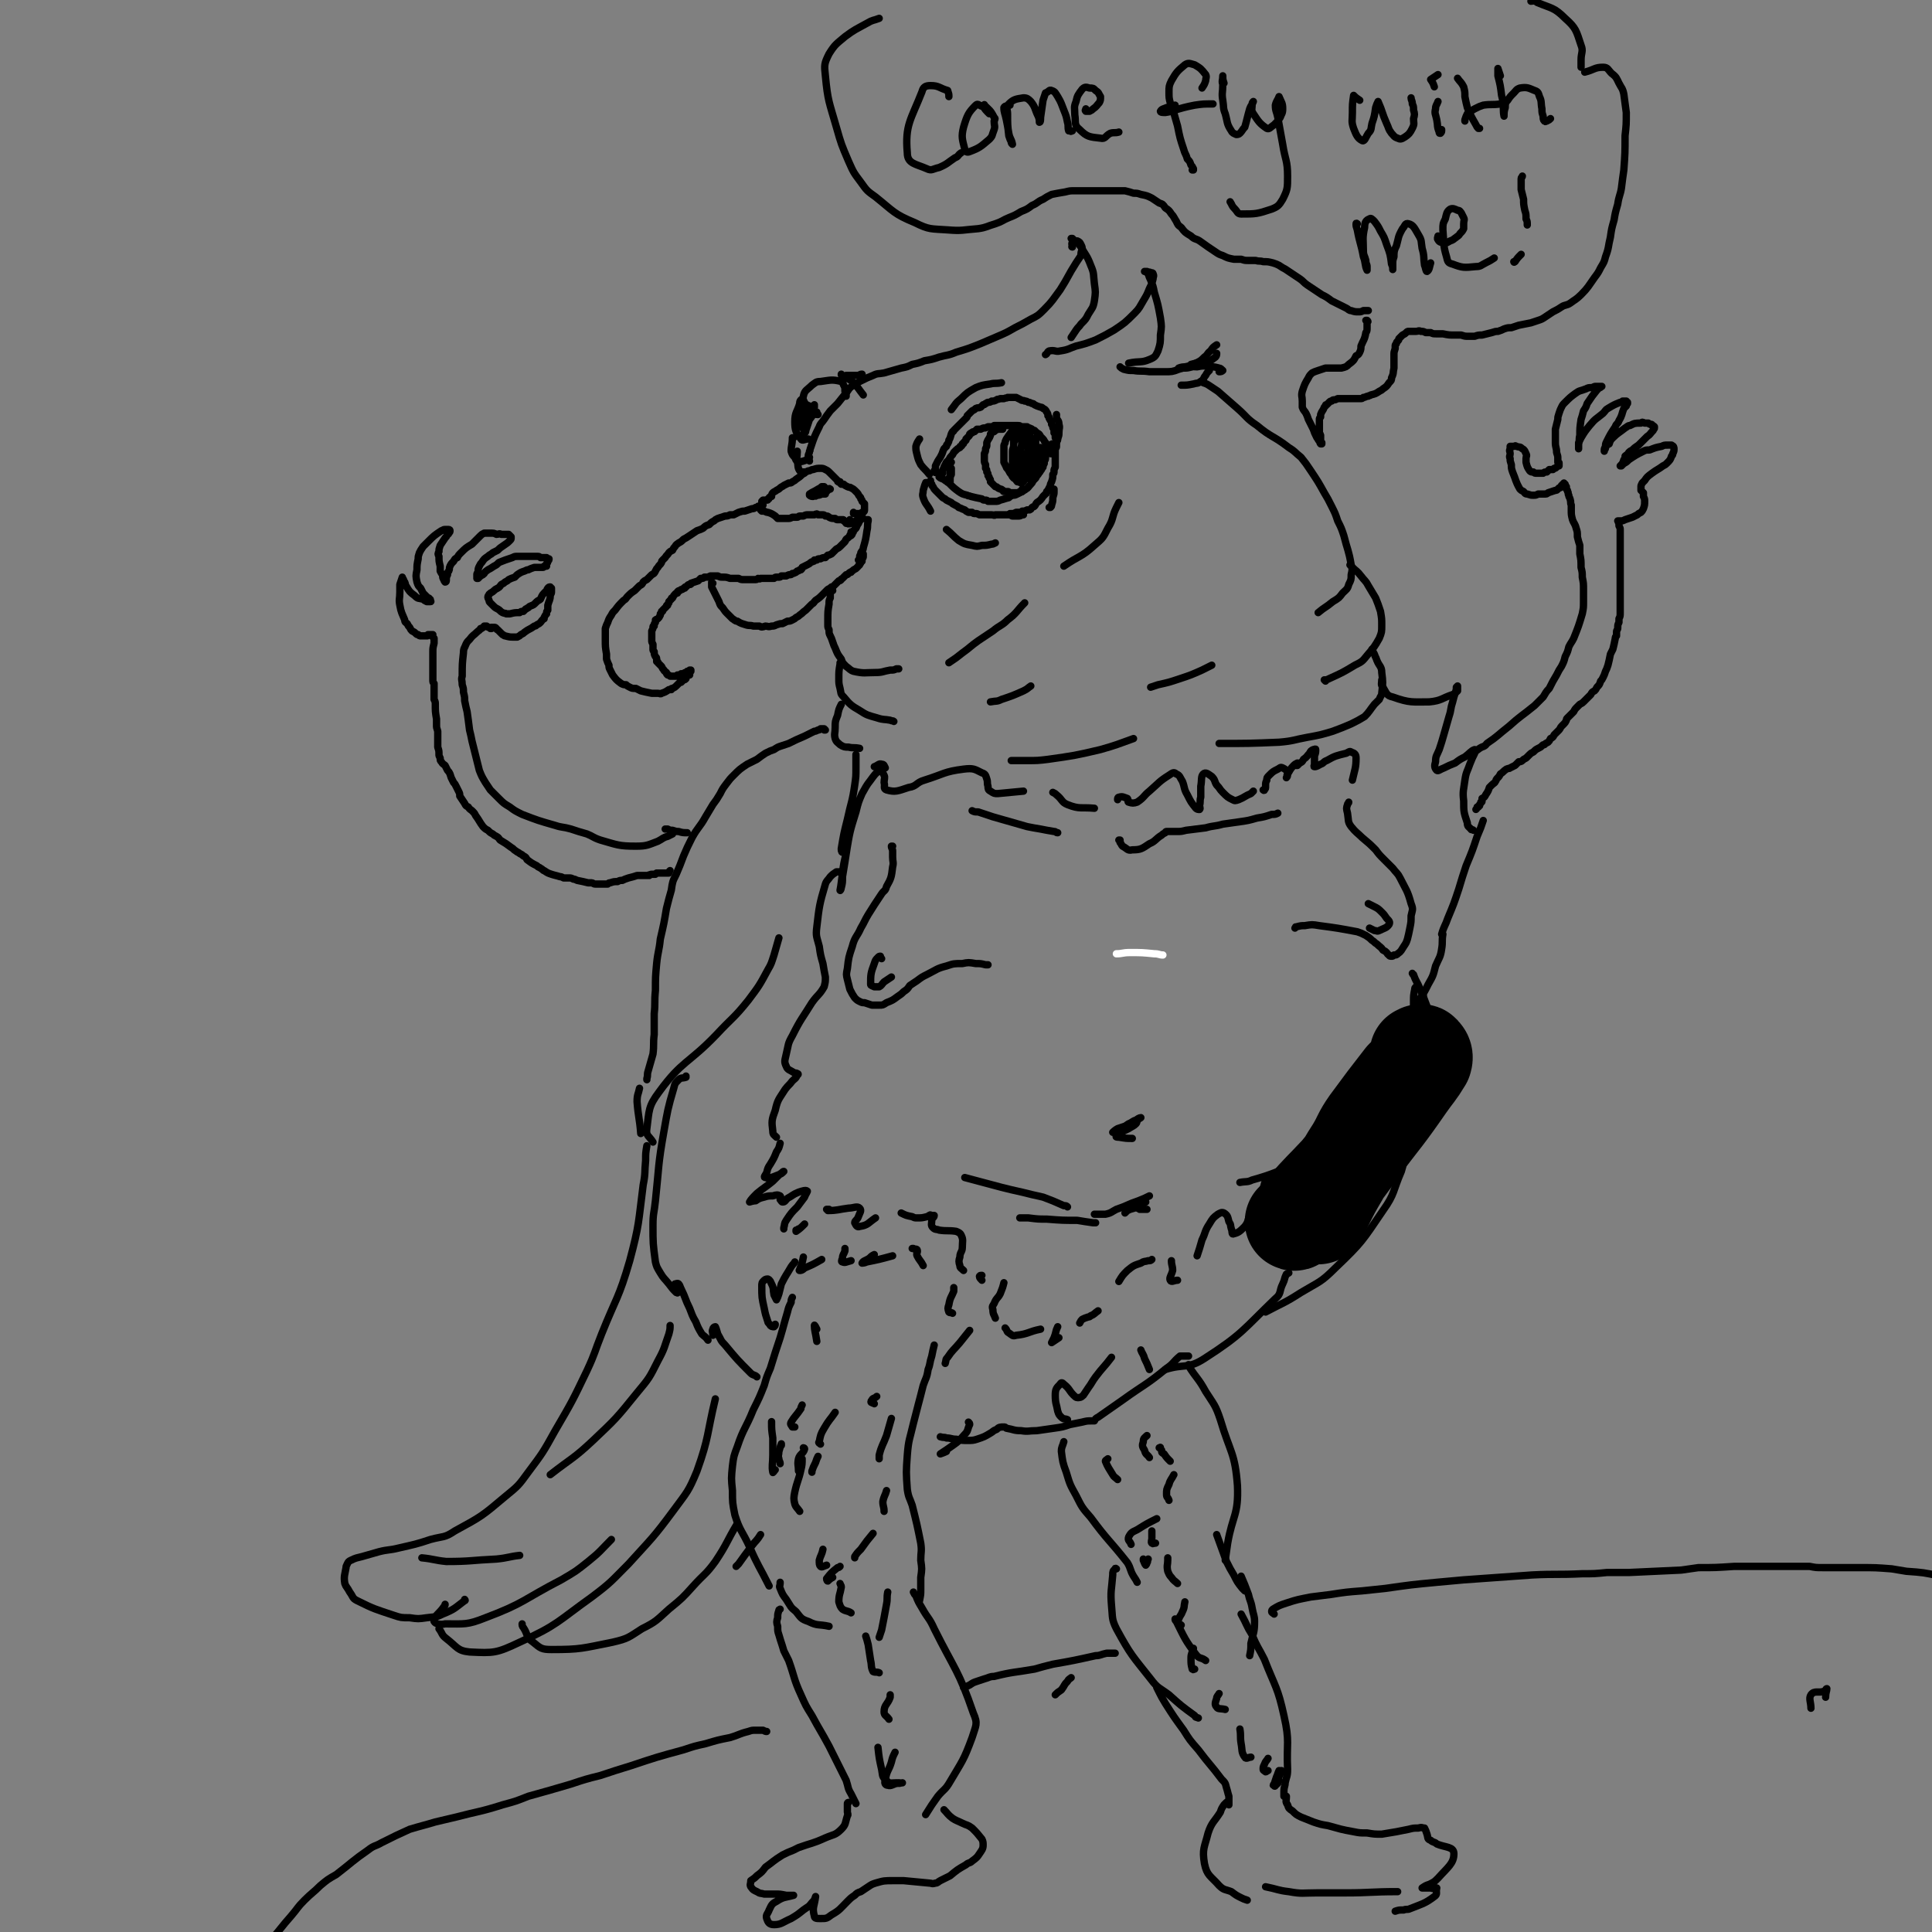 <svg viewBox='0 0 1580 1580' version='1.1' xmlns='http://www.w3.org/2000/svg' xmlns:xlink='http://www.w3.org/1999/xlink'><rect x="0" y="0" width="1580" height="1580" fill="#808080" stroke="none"/><g fill='none' stroke='#000000' stroke-width='6' stroke-linecap='round' stroke-linejoin='round'><path d='M1481,1397c0,0 0,0 0,0 0,-5 -2,-8 0,-11 3,-4 6,-1 11,-3 1,0 1,-2 2,-2 0,2 -1,3 -1,7 '/><path d='M771,386c0,0 0,0 0,0 0,0 0,1 0,1 -1,0 -1,0 -1,-1 0,0 0,0 0,0 1,-1 1,-1 1,-1 0,-1 0,-1 1,-2 0,-1 0,-1 0,-1 1,-2 1,-2 2,-4 1,-1 1,-1 2,-2 1,-2 1,-2 2,-3 1,-1 1,-1 2,-3 1,-1 1,-1 2,-2 1,-1 1,-1 3,-2 0,-1 0,-1 1,-1 1,-1 1,-1 1,-2 1,0 1,0 1,-1 1,-1 1,-1 2,-2 0,-1 0,-1 0,-1 1,-1 1,-1 2,-2 1,-1 1,-1 1,-2 1,-1 1,-1 2,-1 0,-1 1,-1 2,-1 1,-1 1,-1 2,-2 2,0 2,0 3,0 2,-1 2,-1 3,-1 1,0 1,0 3,-1 1,0 1,0 2,0 2,0 2,0 3,-1 2,0 2,0 5,0 2,0 2,0 4,0 1,0 1,0 3,0 2,0 2,0 3,0 2,0 2,0 4,0 2,0 2,0 3,1 3,0 3,0 5,0 1,1 1,1 2,1 1,1 1,0 2,1 1,1 1,1 2,1 1,1 1,1 2,2 2,1 2,1 3,3 1,1 1,1 2,2 1,1 1,2 2,3 1,1 1,1 1,2 1,1 1,1 1,2 1,1 1,1 2,2 0,1 0,1 0,1 0,1 1,1 1,1 0,0 0,1 0,1 0,0 0,0 0,0 0,0 0,0 0,0 -1,0 -1,0 -1,0 '/><path d='M764,385c0,0 0,0 0,0 0,1 1,2 1,1 0,0 0,-1 0,-3 0,-1 0,-1 0,-2 1,-2 1,-2 2,-4 2,-3 2,-3 3,-5 1,-2 1,-3 2,-5 1,-1 1,-1 2,-2 0,-1 0,-1 1,-2 1,-2 1,-2 1,-3 2,-3 1,-4 3,-7 0,0 1,0 1,-1 1,-1 1,-1 2,-2 1,-1 1,-1 2,-2 1,-1 1,-1 2,-2 1,-1 1,-1 2,-2 1,-1 1,-1 2,-2 1,-1 1,-1 1,-2 2,-2 2,-2 4,-4 2,-1 2,-1 3,-2 2,-1 2,0 4,-1 1,-1 1,-1 2,-2 1,0 1,0 2,-1 1,0 1,-1 2,-1 1,0 2,0 3,-1 2,0 2,0 4,-1 1,-1 1,0 3,-1 2,0 2,0 3,0 2,-1 2,0 3,-1 2,0 2,0 3,0 2,0 2,0 4,0 2,1 2,1 4,2 1,1 2,0 3,1 2,0 1,0 3,1 1,0 1,0 3,1 1,0 1,0 2,1 2,1 2,1 5,2 1,0 1,0 2,1 2,1 2,1 3,3 1,1 1,2 1,3 1,1 1,1 1,2 1,2 1,2 2,3 0,1 0,1 0,2 1,1 1,1 1,2 0,1 0,1 1,2 0,1 0,1 0,2 0,0 0,0 0,1 1,1 1,1 1,2 0,0 0,0 0,1 0,0 0,0 0,0 0,1 0,1 0,1 1,1 1,1 1,1 0,1 0,1 0,1 0,0 0,0 0,1 0,0 0,0 0,1 0,0 0,0 0,0 0,1 0,1 0,1 0,1 0,1 0,1 0,1 0,1 0,1 0,0 0,0 0,0 0,1 0,1 -1,1 0,0 0,0 0,0 0,0 0,0 0,0 0,1 0,1 0,1 0,0 0,0 0,0 0,0 0,0 0,0 0,0 0,0 0,0 0,0 0,0 0,0 0,0 0,0 0,0 0,0 -1,0 -1,0 0,1 0,1 0,1 0,0 0,0 0,0 0,0 0,0 0,0 0,0 0,0 0,0 0,0 0,0 0,1 0,0 0,0 0,0 0,0 0,0 0,0 0,0 0,0 0,0 0,0 0,0 0,0 0,0 0,0 0,0 0,0 0,0 0,0 0,1 0,1 0,1 0,0 0,0 0,0 0,0 0,0 0,0 0,0 0,0 0,1 0,0 0,0 0,0 0,0 0,0 -1,0 0,0 0,0 0,0 0,0 0,0 0,0 0,0 0,0 0,0 0,0 0,0 0,0 0,0 0,0 0,0 0,-1 0,-1 0,-1 0,0 0,0 0,-1 0,0 0,0 0,0 -1,0 -1,0 -1,0 '/><path d='M768,389c0,0 0,0 0,0 0,0 0,1 0,1 2,2 3,1 5,3 2,1 1,1 3,2 4,4 4,4 8,7 3,2 3,2 7,3 1,1 1,0 3,1 4,1 4,1 9,2 1,1 1,1 3,1 1,0 1,0 2,1 2,0 2,0 3,0 2,0 2,0 3,0 2,0 2,0 4,-1 4,-1 3,-1 7,-2 1,-1 1,-1 3,-2 2,0 2,0 4,-1 2,-1 2,-1 4,-2 1,-1 2,-1 3,-2 2,-1 2,-2 4,-4 1,-1 1,-1 2,-3 1,-1 1,-1 2,-2 1,-2 1,-2 2,-3 1,-2 1,-1 2,-3 1,-1 1,-2 2,-3 0,-1 0,-1 1,-3 0,-1 0,-1 0,-2 1,-1 1,-1 1,-3 0,-1 0,-1 0,-2 1,-1 0,-1 1,-2 0,-1 0,-1 0,-2 0,0 0,0 0,0 0,0 0,0 0,-1 0,0 -1,0 -1,0 0,0 0,0 0,0 0,1 0,1 0,1 '/><path d='M761,393c0,0 0,0 0,0 0,0 0,0 0,0 0,0 0,0 0,1 0,1 0,1 1,2 0,1 0,1 1,2 1,2 1,2 2,3 3,3 3,3 6,6 2,1 2,1 3,2 2,1 2,1 4,2 1,1 1,1 3,2 2,1 2,1 3,2 3,1 2,1 5,2 1,1 1,1 3,2 1,0 1,0 3,0 1,1 1,1 3,1 1,0 1,0 3,1 2,0 2,0 5,0 1,0 1,0 3,0 1,0 1,0 2,0 2,0 2,1 3,0 4,0 4,0 8,0 1,0 1,0 3,0 1,0 1,-1 2,-1 2,0 2,0 4,-1 1,0 1,0 2,0 2,0 2,0 3,-1 2,0 2,0 4,-1 1,0 1,0 2,0 2,-1 1,-1 2,-2 1,-1 1,0 2,-1 1,-1 1,-2 2,-3 3,-2 3,-2 5,-5 1,-1 1,-1 2,-2 1,-1 1,0 1,-2 1,0 1,0 1,-1 1,-2 1,-2 2,-4 0,-1 0,-1 1,-3 1,-3 1,-3 1,-6 1,-1 1,-1 1,-3 0,-1 0,-1 1,-3 0,-2 0,-2 0,-5 0,-1 0,-1 0,-3 0,-2 0,-2 0,-3 0,-1 0,-1 0,-3 0,0 0,0 0,-1 0,-1 0,-1 0,-2 -1,0 -1,0 -1,-1 0,0 0,0 -1,0 0,0 0,-1 0,-1 -1,0 -1,0 -1,1 0,0 0,0 0,0 '/><path d='M860,366c0,0 0,0 0,0 0,0 0,0 0,0 0,0 0,0 0,0 1,0 1,-1 2,-1 1,-1 1,-1 1,-2 1,-2 2,-2 2,-4 1,-3 1,-3 1,-5 0,-4 1,-4 0,-7 0,-3 -1,-3 -2,-5 0,-2 0,-2 0,-3 '/><path d='M760,388c0,0 0,0 0,0 0,0 0,0 0,0 -3,-4 -4,-4 -7,-8 -2,-4 -2,-4 -3,-8 -1,-4 -1,-4 -1,-7 1,-3 1,-3 3,-6 '/><path d='M826,420c0,0 0,0 0,0 0,0 0,0 0,0 1,1 1,2 2,2 2,0 3,0 5,0 2,0 2,-1 4,-1 '/><path d='M820,351c0,0 0,0 0,0 0,0 0,0 0,0 -1,0 -1,0 -2,0 -1,0 -1,0 -2,0 0,0 0,0 0,0 -2,1 -2,1 -3,2 -2,1 -2,0 -3,2 0,0 0,1 0,1 -1,3 -2,3 -3,6 0,1 0,1 0,2 0,1 0,1 -1,3 0,2 0,2 -1,4 0,1 0,1 0,2 0,2 0,2 0,3 0,2 0,2 1,4 0,2 0,2 0,3 1,1 1,1 1,3 1,1 1,1 1,3 1,1 1,1 1,2 1,1 1,1 1,3 1,1 1,1 2,2 1,1 1,1 2,2 1,0 1,0 2,1 1,1 1,0 2,1 1,0 1,0 2,1 1,0 0,1 1,1 2,0 2,0 3,0 1,0 1,0 1,1 1,0 1,0 2,0 0,0 0,0 1,0 1,0 1,0 2,0 0,0 0,0 1,0 1,0 1,0 2,0 0,0 0,0 1,-1 1,0 1,0 1,0 1,0 1,0 1,0 0,0 0,0 0,0 0,0 0,0 0,0 0,0 0,0 0,0 0,-1 0,-1 0,-2 '/><path d='M832,352c0,0 0,0 0,0 -1,0 -1,-1 -2,-1 0,0 -1,0 -1,0 -1,1 -1,1 -1,1 -3,4 -3,4 -5,7 -1,2 -1,2 -1,3 -1,2 -1,2 -1,3 0,2 0,2 0,3 0,2 0,2 0,4 0,3 0,3 0,6 1,2 1,2 2,4 0,1 1,1 2,3 1,2 1,2 2,3 1,2 1,2 2,3 2,1 2,2 3,3 0,0 1,0 1,0 1,1 1,0 2,1 0,0 0,0 1,0 0,0 0,0 0,0 0,-1 1,-1 1,-1 0,0 0,0 0,0 0,0 0,0 0,-1 -1,-1 -1,-1 -1,-2 0,-1 -1,-1 -1,-2 -1,-3 -1,-3 -2,-5 -1,-4 -1,-4 -2,-8 -1,-3 -1,-3 -1,-6 -1,-3 -1,-3 -1,-5 0,-2 0,-2 0,-4 0,-1 0,-2 1,-3 1,-2 1,-3 2,-4 1,-1 1,0 2,-1 0,0 0,0 1,-1 1,0 1,0 1,0 1,0 1,0 1,0 0,0 0,0 0,0 0,0 0,0 0,0 0,1 -1,0 -1,1 -1,1 -1,1 -2,1 -1,1 0,2 -1,3 -1,1 -2,1 -3,3 -1,2 -1,2 -1,5 -1,3 -1,3 -1,5 0,3 0,3 0,7 0,3 0,3 1,6 1,2 1,2 2,4 0,1 0,1 1,3 1,0 1,0 1,1 0,0 1,0 1,0 0,-1 0,-1 0,-2 0,-1 0,-1 0,-3 0,-2 0,-2 0,-4 0,-5 0,-5 0,-10 1,-3 0,-3 1,-6 1,-3 0,-3 1,-5 2,-4 2,-4 4,-8 1,-1 1,-1 2,-1 0,0 0,0 0,0 0,1 0,1 0,3 0,2 0,2 -1,5 0,3 0,3 0,6 -1,6 -1,6 -2,12 0,3 0,3 0,6 0,2 0,2 -1,4 0,1 0,2 0,2 0,1 0,0 0,-1 0,-3 0,-3 1,-6 0,-4 0,-4 1,-7 1,-4 1,-4 2,-7 0,-3 0,-3 2,-5 1,-3 1,-3 3,-6 0,0 0,0 0,0 0,1 0,1 0,2 0,2 0,2 0,5 -1,3 -1,3 -2,6 -1,4 -1,4 -3,8 -1,4 -1,4 -3,9 -1,1 -1,1 -1,2 0,0 0,0 0,0 1,-1 1,-1 2,-2 1,-2 1,-2 2,-4 2,-4 2,-4 4,-8 1,-3 1,-3 2,-6 1,-1 0,-1 1,-3 1,-1 1,-1 2,-1 0,0 0,0 0,0 -2,3 -2,3 -4,6 -1,4 -1,4 -2,7 -1,3 -1,3 -2,6 -1,2 -1,2 -1,4 0,1 0,1 0,2 0,0 0,0 0,0 0,-1 1,-1 1,-3 1,-2 2,-2 3,-4 1,-3 1,-3 2,-5 1,-3 1,-3 2,-6 0,-3 0,-3 1,-5 0,-1 1,-1 1,-1 0,0 0,0 0,1 -2,3 -2,2 -3,5 -2,3 -2,3 -3,7 -1,3 -1,3 -2,6 -1,3 -1,3 -2,5 0,1 0,1 0,1 0,0 0,0 0,0 1,-2 1,-2 2,-4 1,-2 1,-2 2,-4 1,-2 1,-2 1,-4 0,-3 -1,-4 -2,-6 -1,-1 -1,-1 -2,-2 '/><path d='M778,378c0,0 0,0 0,0 0,0 0,0 0,0 -1,1 -1,1 -1,3 0,4 0,4 0,9 0,1 0,1 -1,2 0,0 0,0 0,-1 1,-1 1,-1 1,-2 0,-2 0,-2 1,-4 0,-1 0,-1 0,-2 0,0 0,0 0,0 0,0 0,1 0,1 0,2 0,2 0,4 -1,2 -1,2 -1,5 0,0 0,0 0,1 '/><path d='M758,395c0,0 0,0 0,0 0,0 -1,-1 -1,0 -1,2 -1,3 -2,6 0,3 -1,3 0,6 2,6 3,5 6,11 '/><path d='M774,433c0,0 0,0 0,0 0,0 0,0 0,0 5,4 5,5 10,9 5,3 5,3 11,4 4,1 4,1 8,0 4,0 4,0 8,-1 1,0 1,0 3,-1 '/><path d='M862,400c0,0 0,0 0,0 0,0 0,0 0,0 0,1 0,1 0,2 0,2 0,2 -1,5 0,3 0,3 -1,6 0,1 0,1 -1,2 0,0 0,0 -1,0 '/><path d='M778,335c0,0 0,0 0,0 0,0 0,0 0,0 4,-5 3,-5 8,-9 5,-5 5,-5 12,-9 5,-2 5,-2 12,-3 4,-1 4,0 9,-1 '/><path d='M686,394c0,0 0,0 0,0 -1,0 -1,0 -1,-1 -3,-3 -3,-3 -6,-6 -2,-2 -2,-2 -4,-3 -2,-1 -2,-1 -4,-1 -3,0 -3,0 -6,1 -1,0 -1,0 -3,1 -1,0 -1,0 -3,1 -1,1 -1,1 -3,2 -2,2 -2,2 -5,4 -1,1 -1,1 -3,2 -1,1 -1,1 -3,1 -2,1 -2,1 -4,2 -1,1 -2,1 -3,2 -1,1 -1,1 -3,2 -1,1 -2,1 -3,2 -1,1 -1,2 -1,3 -1,0 -1,0 -2,1 0,1 0,1 -1,1 0,1 0,1 -1,1 0,0 0,0 -1,0 0,0 0,0 -1,0 0,0 0,0 -1,0 0,0 0,0 -1,1 0,0 0,1 0,1 0,2 0,2 -1,3 0,1 0,1 0,1 0,1 0,1 0,2 0,0 0,0 1,1 1,0 1,0 2,0 2,1 2,1 3,1 3,1 3,1 6,3 1,1 1,1 2,2 2,0 2,0 3,0 1,0 1,0 2,0 2,0 2,0 3,0 2,0 2,0 4,-1 1,0 1,0 2,0 1,0 1,0 2,0 1,0 1,-1 2,-1 2,0 2,0 3,0 2,-1 2,-1 4,-1 2,0 2,0 5,0 2,-1 2,-1 3,0 2,0 2,0 3,0 2,0 2,0 3,1 2,0 2,0 3,1 2,1 2,1 5,1 1,1 1,1 2,1 1,0 1,0 3,0 0,0 0,0 1,0 1,0 1,0 1,1 1,0 1,1 2,2 1,0 1,0 1,0 1,1 1,0 1,0 1,0 1,1 1,0 1,0 1,0 1,0 0,0 0,0 0,0 1,0 1,0 1,0 0,0 0,0 0,0 -1,0 -1,-1 -1,-1 -1,-1 -1,-1 -1,-2 '/><path d='M687,394c0,0 0,0 0,0 0,0 0,0 0,0 0,0 -1,0 -1,0 1,1 1,1 2,2 1,0 1,0 2,0 1,1 1,1 3,2 2,1 2,0 3,1 2,1 2,1 3,2 1,1 1,1 2,2 1,1 1,2 2,3 1,1 1,1 1,2 1,1 1,1 1,2 1,1 1,1 2,2 0,1 0,1 0,3 0,1 0,1 0,2 0,1 0,1 -1,2 -1,1 -1,1 -2,2 -1,1 -1,1 -1,2 -1,0 -1,0 -1,0 0,0 0,1 0,1 0,-1 0,-1 1,-2 0,0 0,0 0,0 1,-1 1,-1 1,-1 0,-1 -1,-1 -1,-1 -1,0 -1,0 -3,0 -1,0 -1,0 -1,0 0,0 -1,0 -1,0 0,0 0,-1 0,-1 '/><path d='M675,399c0,0 0,0 0,0 -2,-1 -3,-1 -3,-1 0,0 2,0 2,0 0,0 -1,0 -2,0 -1,1 -1,1 -3,2 -3,2 -4,2 -7,4 0,1 0,1 0,1 1,1 2,1 3,1 2,-1 2,-1 4,-2 4,-1 4,-1 7,-2 1,-1 1,-1 2,-2 1,0 1,0 1,0 -1,-1 -1,0 -2,0 -2,0 -2,0 -4,0 -2,1 -2,1 -4,2 -2,2 -2,2 -3,3 0,0 0,0 0,0 1,1 1,1 2,0 2,0 2,0 4,-1 2,0 2,0 3,0 0,0 0,-1 0,-1 '/><path d='M624,413c0,0 0,0 0,0 0,0 0,-1 -1,0 0,0 0,1 0,1 -1,1 -2,0 -3,0 -1,1 -1,1 -2,1 -2,1 -1,1 -3,1 -3,1 -3,1 -6,2 -2,0 -2,0 -5,1 -2,1 -2,1 -4,2 -1,0 -1,0 -3,0 -2,1 -2,1 -4,1 -3,1 -3,1 -6,2 -2,1 -2,1 -3,2 -2,1 -2,1 -4,3 -3,1 -3,1 -5,3 -2,1 -2,1 -5,2 -3,2 -3,2 -6,4 -3,2 -3,2 -5,3 -2,2 -2,2 -4,3 -1,1 -2,1 -3,3 -1,1 -1,1 -2,3 -2,1 -2,1 -3,2 -1,2 -2,2 -3,4 -1,1 -1,1 -2,2 -1,1 -1,1 -1,2 -1,2 -2,2 -3,4 -1,1 -1,1 -2,3 -1,2 -1,2 -3,3 -1,1 -1,1 -2,2 -1,1 -1,1 -2,2 -2,1 -2,1 -3,2 -1,2 -1,2 -3,3 -2,2 -2,2 -4,4 -3,2 -3,2 -6,5 -1,1 -1,2 -3,3 -4,4 -4,4 -7,8 -2,2 -2,2 -3,4 -2,3 -2,3 -3,6 -1,2 -1,2 -2,5 0,2 0,2 0,4 0,3 0,3 0,5 0,6 0,6 1,12 0,2 0,2 0,4 1,3 1,3 2,5 0,2 0,2 1,4 1,2 1,2 2,4 3,4 3,4 7,7 2,1 2,1 4,1 1,1 1,1 3,2 2,1 2,1 5,1 2,1 2,1 4,2 4,1 4,1 9,2 1,0 1,0 3,0 1,0 1,0 2,0 2,0 2,1 3,0 3,-1 3,-1 6,-3 1,0 1,0 2,0 0,-1 0,-1 1,-1 2,-1 2,-1 3,-2 1,-1 1,-1 2,-2 1,-1 1,-1 2,-1 1,-1 1,-1 2,-2 1,0 1,0 2,-1 0,0 0,0 0,-1 1,-1 1,-1 2,-2 0,0 0,0 1,0 0,-1 0,-1 0,-1 0,-1 0,-1 0,-2 0,0 1,0 1,0 0,0 0,0 0,-1 0,0 0,0 0,0 0,0 0,0 0,0 0,0 0,0 -1,0 0,1 0,1 -1,1 0,0 0,0 -1,0 -1,1 -1,1 -1,1 -1,0 -1,0 -2,1 -1,0 -1,0 -2,0 -1,1 -1,1 -3,1 0,0 0,1 0,1 -1,0 -1,0 -2,0 0,0 0,0 -1,0 0,0 0,0 -1,0 -1,0 -1,0 -2,0 0,0 0,0 0,0 -1,-1 -1,-1 -2,-1 -1,-1 -1,-1 -1,-2 -1,-1 -2,-1 -2,-2 -1,-1 -1,-1 -2,-3 -1,-1 -1,-1 -3,-3 0,-1 0,-1 -1,-1 0,-1 0,-1 0,-2 0,-1 0,-1 -1,-2 -1,-2 -1,-2 -1,-4 -1,-1 -1,-1 -1,-2 0,-1 0,-1 0,-1 0,-2 0,-2 0,-3 -1,-2 -1,-2 -1,-3 0,0 0,0 0,-1 0,-1 0,-1 0,-2 0,-1 0,-1 0,-3 0,-1 0,-1 0,-2 1,-2 1,-2 1,-3 0,-1 0,-1 1,-1 0,-2 0,-2 1,-3 0,-1 0,-1 0,-2 1,-1 1,0 2,-1 1,-1 1,-1 2,-3 0,-1 0,-1 0,-1 1,-1 1,-1 1,-2 1,0 1,0 1,-1 0,0 0,0 1,-1 1,-1 1,-1 2,-2 0,-1 0,-1 1,-1 0,-1 0,-1 1,-2 0,-1 0,-1 0,-1 1,-1 1,-1 2,-2 0,-1 0,-1 1,-1 1,-2 1,-2 2,-3 1,-1 1,-1 2,-1 0,-1 0,-1 0,-1 1,-1 1,-1 2,-1 1,-1 1,-1 2,-1 1,-1 1,-1 2,-1 0,-1 0,-1 1,-1 1,-1 1,-1 1,-1 1,-1 1,-1 2,-1 1,0 1,0 1,-1 3,-1 3,-1 6,-2 1,-1 1,-1 2,-2 1,0 1,0 1,0 1,0 1,0 2,-1 1,0 1,0 1,0 2,0 2,0 4,-1 0,0 0,0 1,0 1,0 1,0 2,0 0,0 0,0 1,0 1,0 1,0 2,0 2,1 2,1 4,1 3,0 3,0 6,1 1,0 1,0 2,0 1,0 1,0 3,0 1,0 1,0 2,0 2,1 2,1 4,1 2,0 2,0 3,0 1,0 1,0 3,0 1,0 1,0 2,0 1,0 1,0 1,0 2,0 2,0 3,-1 1,0 1,1 2,0 3,0 3,0 5,0 1,0 1,0 2,0 2,0 2,0 4,0 1,-1 1,-1 2,-1 1,0 1,0 2,0 1,0 1,0 2,-1 1,0 1,0 2,0 1,0 1,0 2,0 2,-1 2,-1 3,-1 1,0 1,0 2,-1 1,0 1,0 3,-1 0,0 0,0 1,-1 1,0 1,0 2,-1 0,0 1,0 1,0 1,-1 1,-1 1,-2 2,-1 2,-1 4,-2 2,-1 2,-1 3,-2 1,-1 1,0 2,-1 1,0 1,0 1,-1 1,0 1,0 2,0 1,-1 1,-1 2,-1 0,0 0,0 1,0 2,-1 2,-1 4,-1 1,-1 1,-1 2,-2 1,0 1,0 3,-1 1,-1 1,-1 2,-2 1,-1 1,-1 2,-2 2,-1 2,-1 3,-2 0,0 0,0 1,-1 2,-2 2,-2 3,-3 1,-1 0,-1 1,-2 1,-1 2,-1 3,-3 0,0 0,-1 1,-1 0,-1 0,-1 0,-2 0,0 1,0 1,0 '/><path d='M583,477c0,0 0,0 0,0 0,0 0,0 0,0 -1,0 -1,0 -1,-1 0,0 0,0 0,0 0,0 0,0 0,0 0,1 0,1 0,1 0,2 0,2 0,3 1,2 1,2 2,4 2,4 2,4 4,8 1,3 1,3 3,5 2,3 2,3 4,5 2,2 2,2 4,4 2,1 2,2 4,2 3,2 4,2 7,3 3,1 3,0 6,1 2,0 2,0 5,0 2,1 2,1 5,0 2,0 2,1 5,0 2,0 2,0 4,-1 3,-1 3,-1 5,-1 2,-1 2,-1 4,-2 2,0 2,0 4,-1 2,-1 2,-1 3,-2 2,-1 2,-1 3,-2 3,-2 2,-2 5,-4 1,-1 1,-1 3,-3 1,-1 1,-1 2,-2 2,-1 1,-1 3,-3 3,-2 3,-2 6,-5 1,-1 1,-1 2,-2 1,-1 1,-1 2,-2 2,-1 2,-1 3,-2 1,0 1,0 2,-1 1,-1 1,-1 2,-2 1,-1 1,-1 2,-2 1,0 1,0 2,-1 0,-1 0,0 1,-1 1,-1 1,-1 1,-1 1,-1 1,-1 2,-2 1,0 1,0 2,-1 1,-1 1,-1 2,-1 0,-1 0,0 1,-1 1,-1 1,-1 3,-2 1,-1 1,-1 2,-2 0,0 0,-1 1,-1 0,-1 1,-1 1,-2 1,-1 0,-1 1,-1 0,-1 0,-1 0,-2 1,-1 1,-1 1,-2 0,0 0,0 0,-1 0,0 0,0 0,0 0,0 0,0 0,-1 0,0 0,0 0,0 '/><path d='M696,437c0,0 0,0 0,0 0,0 0,0 0,1 0,0 0,0 0,0 1,-1 1,-1 1,-2 1,-1 1,-1 1,-2 1,-1 1,-1 2,-2 1,-2 1,-2 1,-4 1,-2 1,-2 2,-4 1,-2 1,-2 1,-3 1,-1 1,-1 1,-2 0,0 0,0 0,0 -1,1 -1,1 -2,2 -1,2 -1,2 -2,4 -1,1 -2,1 -2,3 0,1 1,1 2,1 1,0 1,-1 2,-3 1,-1 1,-1 2,-2 0,0 0,0 1,0 '/><path d='M702,458c0,0 0,0 0,0 1,0 2,1 2,0 1,0 -1,-1 -1,-3 0,-1 1,-1 1,-3 1,-2 2,-2 2,-4 2,-7 2,-7 3,-14 1,-4 0,-4 1,-8 0,-1 0,-1 0,-1 0,0 0,0 -1,0 0,0 0,0 0,0 '/><path d='M662,377c0,0 0,0 0,0 0,0 0,0 0,0 -1,-2 -1,-2 -1,-4 0,-2 1,-2 1,-4 1,-1 0,-1 1,-3 3,-9 3,-9 7,-17 1,-3 2,-3 4,-6 2,-3 2,-3 5,-7 3,-3 3,-3 6,-6 4,-5 4,-5 8,-10 2,-3 2,-3 5,-5 2,-1 2,-1 5,-3 6,-3 6,-3 11,-5 4,-2 4,-1 9,-2 7,-2 7,-2 14,-4 5,-1 5,-1 9,-3 5,-1 5,-1 10,-3 6,-1 6,-1 12,-3 7,-2 7,-1 14,-4 10,-3 10,-3 20,-7 7,-3 7,-3 14,-6 7,-3 7,-3 14,-7 6,-3 6,-3 13,-7 6,-3 6,-3 11,-8 7,-7 7,-8 13,-16 7,-11 6,-11 13,-22 2,-3 2,-3 4,-6 0,-2 0,-3 1,-5 0,-2 0,-2 -1,-4 -1,-2 -1,-2 -3,-3 -1,0 -1,0 -1,0 -1,0 -1,0 -2,1 0,0 -1,0 -1,0 -1,2 0,2 0,3 -1,1 0,1 0,1 '/><path d='M878,197c0,0 0,0 0,0 -1,-1 -1,-1 -2,-2 0,0 0,0 1,0 1,1 1,1 2,2 2,2 3,2 5,5 4,7 5,7 8,15 3,7 2,7 3,15 1,7 1,7 0,14 -1,6 -2,6 -5,11 -2,4 -2,4 -6,8 -2,3 -2,2 -4,5 -2,3 -2,3 -4,6 '/><path d='M855,290c0,0 0,0 0,0 0,0 0,0 0,0 2,-1 1,-2 3,-3 5,-1 5,1 9,0 7,-1 7,-2 13,-4 8,-2 8,-2 16,-5 8,-4 8,-4 15,-8 9,-6 9,-6 17,-14 4,-4 4,-5 7,-10 3,-5 3,-5 5,-10 2,-4 2,-4 3,-8 0,-2 1,-2 0,-4 0,-1 -1,-1 -2,-1 -1,-1 -1,0 -3,-1 -1,0 -1,0 -2,0 0,0 0,0 0,0 0,0 0,0 0,0 0,0 0,0 1,0 0,0 0,0 0,0 1,1 1,1 2,2 1,3 1,3 2,5 2,5 2,5 3,10 3,10 3,10 5,21 1,7 1,7 0,14 0,6 0,7 -2,13 -2,4 -2,5 -7,7 -7,3 -8,1 -17,3 '/><path d='M916,300c0,0 0,0 0,0 1,1 1,1 3,2 4,1 4,1 8,1 6,1 6,0 13,1 6,0 6,0 13,0 5,0 6,0 11,-2 7,-2 7,-2 14,-5 4,-2 4,-2 7,-5 3,-2 2,-3 5,-5 2,-3 2,-3 5,-5 '/><path d='M995,289c0,0 0,0 0,0 0,1 0,2 -1,3 -5,4 -6,4 -12,6 -3,2 -3,1 -7,2 -4,1 -4,1 -7,1 -2,0 -5,0 -4,0 0,0 2,-1 5,-1 5,-1 5,0 10,0 5,-1 5,-1 11,0 3,0 3,0 7,1 1,0 2,1 3,2 0,0 -1,1 -2,1 0,0 0,0 -1,0 '/><path d='M681,483c0,0 0,0 0,0 0,0 0,0 0,0 -1,0 -1,0 -1,-1 0,0 0,0 -1,0 0,0 0,0 0,0 0,1 0,1 0,3 0,2 0,2 0,4 -1,2 -1,2 -1,5 -1,6 -1,6 -1,13 0,2 0,2 0,4 0,2 0,2 1,4 0,3 0,3 1,5 1,2 1,2 2,5 1,3 1,3 2,5 2,5 2,5 5,9 1,3 1,3 4,6 3,2 3,3 6,4 9,2 9,1 18,1 6,0 6,-1 12,-2 3,0 3,0 5,-1 1,0 1,0 2,0 '/><path d='M687,542c0,0 0,0 0,0 0,1 0,0 0,1 -1,6 -1,6 -1,12 0,4 0,4 1,8 1,4 0,4 3,7 5,6 6,7 13,11 6,4 7,4 14,6 6,2 6,1 11,2 2,1 2,0 3,1 '/><path d='M776,542c0,0 0,0 0,0 0,0 0,0 0,0 6,-4 6,-4 11,-8 7,-5 6,-5 13,-10 6,-4 6,-4 12,-8 6,-5 7,-4 12,-9 8,-6 7,-7 14,-14 '/><path d='M810,574c0,0 0,0 0,0 5,-1 5,0 9,-2 9,-3 9,-3 18,-7 4,-2 3,-2 6,-4 '/><path d='M688,576c0,0 0,0 0,0 0,0 0,0 0,0 -2,4 -2,4 -3,9 -2,5 -2,5 -2,10 0,5 -1,5 0,9 1,3 2,3 4,5 3,2 4,2 7,2 4,1 4,0 9,1 '/><path d='M982,312c0,0 0,0 0,0 0,0 0,0 0,0 1,0 1,0 2,1 3,1 3,1 6,3 3,2 3,2 6,4 8,7 8,7 16,14 8,7 7,8 16,14 12,10 13,8 26,18 5,3 5,4 10,8 4,5 4,5 8,11 6,9 6,9 11,18 3,5 3,5 6,11 3,6 3,6 5,12 3,6 3,6 5,12 3,12 4,12 6,24 1,3 1,4 0,8 0,4 0,4 -2,8 -1,4 -2,4 -5,7 -3,4 -3,4 -8,7 -6,5 -6,4 -12,9 0,0 0,0 0,0 '/><path d='M1105,463c0,0 0,0 0,0 0,0 0,0 0,0 0,0 0,0 0,0 -1,-1 -1,-1 -1,-1 0,0 0,0 0,0 1,1 1,1 2,2 3,3 4,3 7,7 3,4 4,4 6,8 3,5 3,5 6,10 2,5 2,5 4,11 1,6 1,6 1,11 0,6 0,6 -2,11 -4,7 -4,7 -10,14 -4,5 -4,5 -10,8 -10,6 -10,6 -21,11 -2,1 -2,1 -4,1 0,0 0,0 1,1 '/><path d='M1122,531c0,0 0,0 0,0 0,0 0,0 0,0 0,0 0,0 0,1 1,1 1,1 2,3 1,3 1,2 2,5 2,5 4,5 4,10 1,8 1,8 0,17 0,2 -1,2 -2,5 -2,2 -2,2 -4,4 -4,5 -4,6 -8,10 -5,3 -5,3 -11,6 -7,3 -7,3 -15,6 -10,3 -10,3 -21,5 -11,2 -11,3 -23,4 -24,1 -25,1 -49,1 '/><path d='M827,622c0,0 0,0 0,0 0,0 0,0 0,0 6,0 6,0 13,0 8,0 9,0 17,-1 21,-3 22,-3 43,-8 14,-4 13,-4 27,-9 '/><path d='M941,562c0,0 0,0 0,0 3,-1 3,-1 6,-2 9,-2 9,-2 18,-5 9,-3 9,-3 18,-7 4,-2 4,-2 8,-4 '/><path d='M915,411c0,0 0,0 0,0 -1,2 -1,2 -2,4 -4,8 -2,9 -7,17 -4,8 -4,8 -11,14 -11,10 -12,8 -25,17 '/><path d='M989,303c0,0 0,0 0,0 0,0 0,0 0,0 -2,2 -2,2 -3,4 -2,2 -1,3 -4,5 -3,2 -3,1 -6,2 -5,1 -5,1 -10,1 '/><path d='M974,298c0,0 0,0 0,0 0,0 0,0 0,0 4,-1 4,-1 8,-2 2,0 2,0 5,0 '/><path d='M674,597c0,0 0,0 0,0 0,0 0,0 0,0 0,0 1,0 1,0 -1,-1 -1,-1 -1,-1 0,0 0,0 -1,0 0,0 0,0 -1,0 0,0 0,0 -1,0 -1,1 -1,1 -2,1 -2,1 -2,1 -3,1 -4,2 -4,2 -8,4 -7,3 -7,3 -13,6 -3,1 -3,1 -6,2 -3,1 -3,1 -6,3 -3,1 -3,1 -7,3 -3,2 -3,2 -7,5 -4,2 -4,2 -8,4 -6,4 -6,4 -11,9 -3,3 -3,3 -6,7 -3,4 -3,4 -5,8 -3,5 -3,5 -6,9 -3,5 -3,5 -6,10 -5,9 -6,8 -11,17 -4,8 -4,8 -7,15 -3,8 -3,8 -6,15 -3,6 -3,6 -4,13 -2,7 -2,7 -4,15 -2,12 -2,12 -5,25 -1,10 -2,10 -3,20 -1,11 -1,11 -1,22 -1,10 0,10 -1,19 0,9 0,9 0,17 -1,8 0,8 -1,16 -2,7 -2,7 -4,14 -1,3 0,3 -1,6 0,0 0,0 0,1 '/><path d='M637,767c0,0 0,0 0,0 0,0 0,0 0,0 -2,7 -2,7 -4,14 -2,6 -2,7 -5,12 -7,13 -7,13 -16,25 -12,15 -13,14 -26,28 -23,24 -28,21 -47,47 -9,12 -8,15 -10,30 -1,6 2,6 5,11 '/><path d='M523,890c0,0 0,0 0,0 0,0 0,0 0,0 -1,5 -2,5 -2,11 1,13 2,13 3,26 '/><path d='M1130,556c0,0 0,0 0,0 0,0 0,0 0,0 0,3 -1,4 1,6 3,5 3,7 8,8 14,5 16,4 30,4 10,-1 10,-3 19,-6 2,-1 2,-1 4,-3 0,-1 0,-2 0,-3 0,0 0,0 0,-1 0,0 0,0 0,0 0,0 0,0 0,0 0,0 0,0 -1,1 0,2 0,2 -1,5 -1,3 -1,3 -2,7 -2,6 -1,6 -3,12 -2,7 -2,7 -4,14 -2,7 -2,7 -4,13 -2,5 -3,5 -3,10 -1,3 -1,5 1,7 1,1 3,-1 6,-2 4,-2 4,-2 9,-4 4,-3 4,-3 8,-5 4,-3 5,-5 8,-6 1,0 0,2 0,3 -2,4 -2,4 -4,9 -2,6 -3,6 -4,13 -1,8 -2,9 -1,17 0,9 0,9 3,18 0,3 1,3 3,5 0,1 1,0 2,1 '/><path d='M1213,671c0,0 0,0 0,0 0,0 0,0 0,0 -2,6 -2,6 -5,13 -4,12 -4,12 -9,24 -3,9 -3,9 -6,19 -4,12 -4,12 -9,24 -2,6 -3,6 -5,13 '/><path d='M1180,764c0,0 0,0 0,0 0,0 0,0 0,0 -1,6 0,6 -1,12 -1,7 -2,7 -5,14 -2,8 -2,8 -6,15 -3,6 -3,6 -7,12 -4,6 -4,6 -9,11 '/><path d='M1164,814c0,0 0,0 0,0 0,0 0,0 0,0 -2,7 -1,8 -3,15 -4,12 -4,12 -8,24 -5,11 -5,11 -11,21 -7,12 -7,12 -16,24 -12,17 -12,18 -25,34 -8,10 -9,9 -18,19 -12,13 -12,13 -24,26 '/><path d='M730,692c0,0 0,0 0,0 0,0 0,0 0,0 0,0 0,0 -1,0 0,2 1,2 1,4 0,3 0,3 0,5 0,4 1,4 0,8 -1,8 -1,9 -5,16 -1,4 -2,3 -4,6 -6,9 -6,9 -11,17 -3,5 -3,6 -6,11 -3,7 -5,7 -7,15 -3,9 -3,9 -4,18 -1,5 -1,5 0,9 1,4 1,4 2,8 2,4 2,4 4,7 2,2 2,2 4,3 2,1 2,1 4,1 3,1 3,1 6,2 3,0 3,0 6,0 3,0 3,0 6,-2 5,-2 5,-2 9,-5 3,-2 3,-2 5,-4 3,-2 3,-2 5,-5 3,-2 3,-2 6,-4 4,-3 4,-3 8,-5 8,-4 8,-5 16,-7 6,-2 6,-2 13,-2 5,-1 5,-1 11,0 4,0 4,0 8,1 1,0 1,0 2,0 '/><path d='M721,784c0,0 0,0 0,0 -1,-1 -1,-1 -1,-2 -1,0 -1,0 -2,1 -2,2 -2,2 -3,5 -3,8 -3,9 -3,17 0,1 1,1 3,2 2,0 2,0 4,0 2,-1 2,-2 4,-4 3,-2 3,-2 6,-4 '/><path d='M1103,656c0,0 0,0 0,0 0,1 -1,1 -1,2 -1,3 -1,3 0,7 1,6 0,7 3,11 4,5 5,5 9,9 6,5 6,5 11,10 3,4 3,4 7,8 3,3 3,3 7,7 3,4 4,4 6,8 5,10 6,10 9,21 2,5 1,5 0,10 0,5 0,5 -1,10 -1,5 -1,5 -2,9 -1,3 -1,3 -3,6 -2,3 -2,4 -5,6 -1,1 -1,1 -3,1 -1,1 -1,1 -2,1 -1,0 -2,0 -2,-1 -2,-1 -1,-1 -2,-2 -1,-1 -1,-1 -3,-2 -2,-3 -2,-2 -5,-5 -2,-1 -2,-2 -4,-3 -2,-2 -2,-2 -5,-4 -4,-2 -4,-2 -7,-3 -16,-3 -16,-3 -31,-5 -6,-1 -6,-1 -12,0 -3,0 -3,0 -7,1 -1,0 0,0 -1,1 '/><path d='M1119,739c0,0 0,0 0,0 0,0 0,0 0,0 2,1 2,1 4,2 4,2 4,2 7,5 2,2 2,2 4,5 2,2 3,3 2,5 -2,3 -4,3 -8,5 -2,1 -2,0 -4,0 -2,-1 -2,-1 -4,-2 '/></g>
<g fill='none' stroke='#FFFFFF' stroke-width='6' stroke-linecap='round' stroke-linejoin='round'><path d='M913,780c0,0 0,0 0,0 5,0 5,-1 11,-1 10,0 10,0 20,1 4,0 4,1 7,1 '/></g>
<g fill='none' stroke='#000000' stroke-width='80' stroke-linecap='round' stroke-linejoin='round'><path d='M1160,862c0,0 0,0 0,0 0,0 0,0 0,0 1,0 2,-2 3,0 1,1 2,2 1,5 -6,10 -7,10 -14,20 -18,26 -19,26 -38,51 -8,10 -8,10 -17,21 -14,15 -14,14 -28,30 -3,3 -3,3 -6,7 -2,2 -3,3 -3,3 1,1 2,-1 3,-2 3,-3 3,-3 6,-6 5,-5 6,-5 10,-10 8,-8 8,-7 15,-16 8,-10 8,-10 16,-21 12,-17 12,-18 24,-35 7,-10 7,-10 15,-20 5,-7 5,-7 10,-13 2,-4 2,-4 4,-7 0,-1 1,-2 0,-2 -1,2 -2,3 -4,5 -4,5 -4,5 -9,10 -14,18 -14,18 -28,37 -7,10 -6,11 -12,21 -7,11 -7,11 -12,21 -7,12 -7,12 -13,24 -3,4 -3,4 -5,9 '/></g>
<g fill='none' stroke='#000000' stroke-width='6' stroke-linecap='round' stroke-linejoin='round'><path d='M1158,807c0,0 0,0 0,0 0,0 0,0 0,0 -1,1 -1,1 -1,2 -1,5 -1,5 -1,10 0,10 0,10 0,20 0,15 0,15 0,29 0,10 1,10 1,20 -1,16 -2,17 -4,32 -1,9 -1,9 -3,18 -2,10 -1,10 -4,20 -7,16 -5,18 -15,32 -17,25 -17,26 -39,47 -12,12 -13,11 -28,20 -14,9 -14,8 -29,16 '/><path d='M1054,1041c0,0 0,0 0,0 -1,1 -1,0 -2,1 -2,4 -1,4 -3,8 -3,6 -1,8 -6,12 -27,26 -27,29 -58,49 -14,9 -16,4 -32,9 '/><path d='M920,992c0,0 0,0 0,0 0,0 0,0 0,0 1,-1 1,-1 2,-2 4,-2 4,-1 8,-3 3,-2 3,-2 6,-4 1,0 1,0 1,0 0,0 -1,0 -2,0 -2,1 -2,2 -4,3 -1,1 -2,1 -1,2 0,0 1,0 2,1 2,0 2,0 4,0 1,0 1,0 2,0 '/><path d='M896,1000c0,0 0,0 0,0 -1,0 -1,0 -2,0 -7,-1 -7,-1 -13,-2 -12,0 -12,0 -25,-1 -7,0 -7,0 -15,-1 -3,0 -3,0 -7,0 '/><path d='M561,880c0,0 0,0 0,0 0,0 0,0 0,1 -3,1 -4,0 -6,2 -3,3 -3,3 -4,7 -5,17 -5,18 -8,35 -5,28 -4,29 -7,57 -1,10 -2,10 -2,20 0,15 0,15 2,30 1,4 1,4 4,9 3,5 3,4 7,9 3,4 3,4 6,7 1,0 1,0 1,0 0,0 0,1 0,0 0,0 0,0 0,-1 -1,-1 -2,-1 -2,-2 -1,-1 -1,-1 0,-2 0,-1 0,-2 0,-2 1,0 2,-1 3,0 1,1 1,2 2,4 4,8 3,8 7,16 2,5 2,6 5,11 2,5 2,5 5,10 2,2 3,2 5,5 '/><path d='M583,1092c0,0 0,0 0,0 0,0 0,0 0,0 0,-3 -1,-3 0,-5 0,-1 1,-2 2,-2 1,2 1,3 2,6 3,5 2,5 6,9 10,12 10,12 21,23 2,2 3,1 5,3 '/><path d='M648,1061c0,0 0,0 0,0 0,0 0,0 0,0 -1,2 -1,2 -1,4 -2,4 -2,4 -3,8 -3,10 -3,11 -6,21 -4,12 -4,12 -8,25 -3,7 -3,7 -5,14 -4,10 -4,10 -9,20 -6,15 -8,15 -13,30 -3,8 -3,8 -4,16 -1,10 -1,10 0,20 0,10 0,10 2,20 4,13 6,13 12,26 7,16 8,16 16,32 '/><path d='M764,1100c0,0 0,0 0,0 0,0 0,0 0,0 -1,4 -1,4 -2,9 -2,6 -1,6 -3,11 -1,7 -2,7 -4,13 -4,16 -4,15 -8,31 -3,13 -4,13 -5,26 -1,14 -1,14 0,28 1,7 2,7 4,13 4,16 4,16 7,31 1,7 0,7 0,14 1,7 1,7 0,14 0,5 0,5 0,10 0,4 0,4 -1,9 '/><path d='M638,1294c0,0 0,0 0,0 0,1 0,1 0,1 0,2 -1,2 0,4 2,5 2,5 5,9 4,6 3,6 8,10 4,5 4,6 10,8 8,4 8,2 17,4 '/><path d='M726,1302c0,0 0,0 0,0 0,0 0,0 0,0 -1,5 0,5 -1,10 -2,11 -2,11 -4,21 -1,3 -1,3 -2,6 '/><path d='M638,1316c0,0 0,0 0,0 0,0 0,0 0,0 -1,1 -1,0 -1,1 -1,3 -1,3 -1,6 -1,3 -1,4 0,7 0,4 0,4 1,7 2,7 2,6 4,13 2,4 2,4 4,8 5,14 4,15 10,28 4,9 4,9 9,17 7,13 7,12 14,25 7,14 7,14 14,28 2,6 1,6 4,11 2,4 2,4 4,8 '/><path d='M747,1302c0,0 0,0 0,0 1,2 1,2 2,3 2,5 2,5 5,10 5,9 6,8 10,17 17,34 20,34 32,69 4,9 2,10 -1,20 -7,19 -8,19 -18,36 -4,7 -5,6 -10,12 -5,7 -5,7 -10,15 '/><path d='M694,1474c0,0 0,0 0,0 0,0 -1,0 -1,1 0,3 0,3 0,7 0,1 1,2 0,3 -2,6 -1,7 -5,11 -5,5 -6,4 -13,7 -11,5 -11,4 -22,8 -2,1 -2,1 -4,2 -5,2 -5,2 -9,4 -8,5 -7,5 -14,10 0,0 0,0 0,0 -3,4 -3,4 -7,7 0,0 0,0 0,0 -2,2 -2,2 -5,4 0,0 0,0 0,0 0,0 0,0 0,0 0,3 -1,3 0,5 2,3 3,3 5,4 3,2 3,1 6,2 5,0 5,0 9,0 4,0 4,0 9,1 3,0 3,0 6,0 0,0 0,0 0,0 0,0 0,0 0,0 -7,2 -8,1 -14,5 -4,2 -4,3 -6,7 -1,3 -3,4 -2,7 1,3 2,5 6,5 6,0 7,-2 14,-5 5,-3 5,-3 10,-7 4,-3 4,-2 7,-6 2,-2 2,-2 3,-5 0,0 0,0 0,0 0,0 0,0 0,0 -1,8 -3,9 -1,16 0,2 2,2 5,2 5,0 5,0 9,-3 7,-4 7,-5 13,-11 3,-3 3,-3 6,-5 0,0 0,0 0,0 2,-2 2,-2 5,-3 0,0 0,0 0,0 3,-2 3,-2 6,-4 3,-2 3,-2 6,-3 7,-2 7,-2 15,-2 4,0 4,0 8,0 10,1 10,1 21,2 2,0 2,1 5,0 2,0 2,-1 4,-2 0,0 0,0 0,0 4,-2 4,-2 8,-4 6,-5 6,-5 13,-9 2,-2 3,-1 5,-3 4,-3 4,-3 6,-6 2,-3 3,-4 3,-7 0,-2 0,-3 -1,-5 -4,-5 -4,-5 -8,-9 -4,-3 -4,-2 -8,-4 -4,-2 -5,-2 -8,-4 -4,-3 -4,-4 -7,-7 '/><path d='M972,1109c0,0 0,0 0,0 0,0 0,0 0,0 -3,0 -3,0 -5,0 -1,0 -1,0 -2,0 -6,5 -5,6 -11,10 -17,14 -18,13 -36,26 -10,7 -10,7 -20,14 -2,1 -2,1 -3,3 -1,0 -1,0 -1,0 -1,0 -1,0 -1,0 -4,0 -4,0 -8,1 -5,1 -5,1 -10,2 -6,2 -6,2 -13,3 -7,1 -7,1 -14,2 -7,0 -7,1 -13,0 -6,0 -6,-1 -12,-2 -1,-1 -1,-1 -2,-1 -3,0 -4,0 -6,2 -3,1 -3,2 -5,3 -5,3 -5,3 -11,5 -3,1 -4,1 -8,1 -4,0 -4,0 -9,-1 -4,0 -4,-1 -8,-1 -2,-1 -2,0 -5,-1 '/><path d='M972,1116c0,0 0,0 0,0 0,0 0,1 0,1 7,11 8,10 14,21 7,11 8,11 12,23 8,27 12,27 14,54 1,24 -4,24 -8,47 -1,7 -1,7 -2,14 '/><path d='M870,1179c0,0 0,0 0,0 -1,4 -2,4 -2,8 1,8 1,9 4,17 3,10 3,10 8,19 5,10 5,10 12,18 14,19 15,18 30,37 3,5 2,6 5,11 2,3 2,3 3,5 '/><path d='M913,1283c0,0 0,0 0,0 0,0 -1,-1 -1,0 -2,2 -2,2 -2,5 -1,13 -2,13 -1,25 1,10 0,11 4,19 12,22 13,22 28,41 6,8 7,7 15,13 10,9 10,9 21,17 1,2 1,1 3,2 '/><path d='M995,1255c0,0 0,0 0,0 0,0 0,0 0,0 4,11 4,11 8,22 3,6 3,6 6,11 3,6 3,6 7,11 1,1 1,1 2,2 '/><path d='M1015,1289c0,0 0,0 0,0 0,0 0,0 0,0 3,7 3,7 6,15 1,5 2,5 3,11 1,6 2,6 2,11 0,9 -1,9 -3,18 0,5 0,5 -1,10 '/><path d='M1015,1320c0,0 0,0 0,0 0,0 0,0 0,0 0,0 0,0 0,0 5,9 4,9 9,17 4,10 5,10 10,20 9,23 11,23 16,46 5,22 2,22 3,44 0,6 -1,6 -2,11 0,3 -1,3 -1,7 0,2 0,2 0,4 '/><path d='M947,1381c0,0 0,0 0,0 -1,-1 -1,-1 -1,-1 1,2 1,2 2,4 2,4 2,4 5,9 7,11 7,11 15,22 5,8 5,8 12,16 9,12 10,12 19,24 3,3 3,3 4,7 1,3 1,4 2,7 0,3 0,3 0,7 '/><path d='M1004,1474c0,0 0,0 0,0 0,0 0,0 0,0 0,0 0,0 -1,0 -1,1 -1,1 -2,2 -2,3 -2,3 -3,6 -5,8 -7,8 -10,17 -3,12 -5,13 -3,25 2,10 5,10 12,18 4,4 5,3 10,5 4,3 4,3 8,5 2,1 2,1 5,2 '/><path d='M1052,1469c0,0 0,0 0,0 0,0 0,0 0,1 0,3 -1,3 1,6 1,3 1,3 4,5 3,3 3,3 7,5 5,2 5,2 10,4 6,2 6,2 12,3 11,3 10,3 21,5 5,1 5,1 11,1 6,1 6,1 12,1 6,-1 6,-1 12,-2 5,-1 5,-1 10,-2 4,-1 4,-1 8,-1 3,-1 3,0 5,0 0,0 0,0 0,0 0,0 0,0 0,0 1,2 1,2 2,5 0,0 0,0 0,0 0,0 0,0 0,0 1,3 0,4 3,5 2,2 3,1 5,3 7,3 14,2 14,8 0,8 -5,11 -13,20 -3,3 -3,3 -7,5 -3,1 -3,1 -6,3 0,0 0,0 0,0 4,0 4,0 7,0 3,1 3,0 5,0 0,0 0,0 0,0 -1,4 1,5 -2,7 -8,6 -10,6 -20,10 -2,1 -3,0 -5,1 -4,0 -4,0 -7,1 0,0 0,0 0,0 '/><path d='M961,1324c0,0 0,0 0,0 0,1 0,1 1,2 7,14 7,15 16,27 3,4 4,2 8,5 '/><path d='M1035,1543c0,0 0,0 0,0 0,0 0,0 0,0 10,2 10,3 19,4 11,2 11,1 23,1 11,0 11,0 23,0 21,0 21,-1 43,-1 '/><path d='M631,1163c0,0 0,0 0,0 0,0 0,-1 0,0 0,6 0,6 1,13 0,7 0,7 0,14 0,7 -1,9 0,14 0,1 1,-1 2,-2 '/><path d='M639,1182c0,0 0,0 0,0 0,0 0,0 0,0 0,-1 0,-2 0,-1 -1,2 -1,3 -2,6 0,3 -1,3 0,6 0,2 1,2 1,4 '/><path d='M657,1184c0,0 0,0 0,0 0,0 1,0 1,1 -1,4 -4,4 -5,8 -1,5 0,5 0,10 '/><path d='M669,1191c0,0 0,0 0,0 0,0 0,0 0,0 -1,2 -1,2 -2,5 -2,4 -2,4 -3,7 0,1 0,1 0,1 '/><path d='M683,1155c0,0 0,0 0,0 0,0 0,0 0,0 -4,6 -5,6 -9,13 -3,5 -3,6 -4,11 -1,1 0,1 1,2 '/><path d='M717,1142c0,0 0,0 0,0 0,0 0,0 0,0 -2,2 -3,1 -4,3 -1,1 -1,2 0,2 1,1 1,0 2,1 '/><path d='M729,1160c0,0 0,0 0,0 0,0 0,0 0,0 -2,7 -2,7 -4,14 -3,8 -4,8 -6,16 0,1 0,1 0,3 '/><path d='M725,1219c0,0 0,0 0,0 0,0 0,0 0,0 -1,4 -2,4 -3,9 0,4 1,4 1,8 '/><path d='M714,1254c0,0 0,0 0,0 -5,6 -5,6 -10,13 -3,3 -3,3 -5,6 0,0 0,0 0,1 '/><path d='M687,1281c0,0 0,0 0,0 -1,1 -1,1 -2,1 -5,4 -5,4 -9,9 0,0 0,2 1,2 1,-1 2,-2 4,-3 '/><path d='M668,1097c0,0 0,0 0,0 0,0 0,0 0,0 -1,-7 -2,-9 -2,-13 0,-1 1,1 2,3 '/><path d='M656,1149c0,0 0,0 0,0 -1,2 -1,2 -1,3 -4,6 -5,6 -8,11 -1,2 0,2 1,4 1,0 1,0 2,0 '/><path d='M656,1193c0,0 0,0 0,0 0,4 0,5 -1,9 -2,9 -3,9 -5,18 -1,5 -1,6 0,10 1,3 2,3 4,6 '/><path d='M673,1267c0,0 0,0 0,0 -1,5 -2,5 -3,9 0,3 0,4 1,5 1,1 2,0 5,-1 '/><path d='M687,1295c0,0 0,0 0,0 0,1 1,1 1,3 -1,6 -2,6 -2,12 1,3 1,4 3,6 3,2 4,1 7,3 '/><path d='M708,1338c0,0 0,0 0,0 1,3 1,3 2,7 1,6 1,7 2,13 1,4 0,5 2,9 2,1 3,0 5,1 '/><path d='M728,1386c0,0 0,0 0,0 0,1 0,1 0,2 -2,6 -5,6 -5,12 0,3 2,3 4,6 '/><path d='M732,1433c0,0 0,0 0,0 -2,4 -2,4 -3,8 -2,7 -4,7 -5,15 -1,2 0,4 2,4 3,1 4,-1 9,-2 '/><path d='M738,1458c0,0 0,0 0,0 0,0 0,0 0,0 -2,0 -2,1 -5,0 -4,0 -6,1 -8,-2 -4,-3 -3,-4 -4,-9 -2,-9 -2,-9 -3,-18 '/><path d='M634,1083c0,0 0,0 0,0 0,0 0,0 0,0 0,1 0,1 -1,2 0,0 -1,0 -1,0 -1,0 -2,-1 -2,-1 -1,-2 -2,-2 -2,-3 -2,-6 -2,-6 -3,-11 -2,-9 -2,-9 -2,-18 0,-3 0,-3 2,-5 1,-1 2,-1 3,-1 2,1 2,2 3,4 2,4 1,4 2,9 1,2 1,2 2,4 0,0 0,0 0,0 1,-2 1,-2 2,-5 1,-4 1,-4 2,-8 4,-8 4,-7 8,-14 2,-3 2,-2 3,-4 '/><path d='M657,1028c0,0 0,0 0,0 0,0 0,0 0,0 -1,5 -1,5 -3,10 0,1 -1,1 0,1 1,0 2,0 4,-2 7,-3 7,-3 14,-7 '/><path d='M691,1021c0,0 0,0 0,0 0,0 0,0 0,0 0,1 0,1 0,2 -1,3 -2,3 -2,6 -1,2 -1,3 0,3 2,1 3,0 7,-1 '/><path d='M715,1026c0,0 0,0 0,0 0,0 0,0 0,0 -2,1 -2,1 -4,3 -3,2 -5,2 -6,4 0,0 2,0 4,-1 10,-2 10,-2 21,-5 '/><path d='M746,1021c0,0 0,0 0,0 1,0 1,0 1,0 1,1 2,0 3,1 1,2 -1,3 0,5 2,4 3,4 5,8 '/><path d='M780,1053c0,0 0,0 0,0 0,1 0,2 0,3 -2,5 -3,5 -4,11 -1,3 -1,3 0,6 1,1 2,0 3,1 '/><path d='M793,1088c0,0 0,0 0,0 0,0 0,0 0,0 -4,5 -4,5 -8,10 -5,6 -6,6 -10,12 -2,2 -1,2 -2,5 '/><path d='M873,1161c0,0 0,0 0,0 0,0 0,0 0,0 -2,-1 -3,0 -5,-2 -2,-2 -2,-2 -3,-5 -1,-6 -2,-6 -2,-13 0,-5 1,-6 4,-9 1,-2 2,-1 3,0 5,4 4,5 8,9 1,1 2,2 3,2 2,0 3,0 5,-2 2,-3 2,-3 4,-6 3,-4 3,-5 6,-9 6,-8 7,-8 13,-16 '/><path d='M933,1104c0,0 0,0 0,0 0,0 0,0 0,0 1,3 2,3 3,7 2,4 2,4 4,9 '/><path d='M938,1174c0,0 0,0 0,0 -2,2 -3,2 -3,5 -1,3 -1,4 1,7 1,4 2,3 4,6 '/><path d='M948,1184c0,0 0,0 0,0 0,0 0,0 0,0 1,0 1,-1 1,0 0,0 0,1 1,2 0,2 0,2 2,3 2,3 2,3 5,6 '/><path d='M960,1206c0,0 0,0 0,0 -2,4 -3,4 -4,8 -2,4 -2,4 -2,8 0,3 1,2 2,5 '/><path d='M946,1242c0,0 0,0 0,0 0,0 0,0 0,0 -8,4 -8,4 -16,9 -4,2 -5,2 -7,6 -1,3 1,3 2,6 '/><path d='M935,1275c0,0 0,0 0,0 0,0 0,0 0,1 1,2 1,3 2,4 0,0 1,-1 1,-2 1,-1 0,-1 1,-3 '/><path d='M906,1193c0,0 0,0 0,0 -1,1 -2,1 -2,2 2,5 3,6 6,11 1,2 2,2 4,4 '/><path d='M942,1252c0,0 0,0 0,0 0,0 0,0 0,0 0,3 0,3 0,6 0,2 -1,3 0,4 1,1 1,0 3,0 '/><path d='M955,1274c0,0 0,0 0,0 0,1 0,1 0,2 0,4 -1,4 0,9 1,2 1,3 3,5 2,3 3,3 5,5 '/><path d='M969,1310c0,0 0,0 0,0 0,0 0,0 0,0 -1,4 0,4 -2,8 -1,3 -2,3 -3,6 -1,2 -1,2 0,4 0,1 1,0 2,1 '/><path d='M976,1348c0,0 0,0 0,0 0,0 0,0 0,0 -1,4 -2,4 -2,8 0,5 0,5 1,9 1,1 1,0 2,0 '/><path d='M997,1385c0,0 0,0 0,0 -1,2 -2,2 -2,4 -1,3 -2,5 0,7 1,2 3,1 7,2 '/><path d='M1014,1414c0,0 0,0 0,0 0,0 0,0 0,0 1,6 0,6 1,12 1,5 0,7 3,11 1,2 3,0 5,0 '/><path d='M1037,1438c0,0 0,0 0,0 0,0 0,0 0,0 -1,2 -2,2 -3,5 -1,2 -1,2 -1,4 0,1 1,1 2,2 1,0 1,-1 2,-1 '/><path d='M1046,1448c0,0 0,0 0,0 0,0 0,0 0,0 -1,2 -1,3 -2,5 -1,3 -1,3 -2,6 -1,1 -1,1 0,1 0,1 1,1 1,0 2,-1 2,-2 3,-4 '/><path d='M1048,1448c0,0 0,0 0,0 0,0 0,0 0,0 -1,4 -2,4 -3,7 0,1 0,1 0,3 0,0 0,0 0,0 '/><path d='M550,682c0,0 0,0 0,0 0,0 0,0 0,0 -2,1 -2,1 -4,2 -4,1 -4,2 -8,4 -8,3 -9,4 -18,4 -14,0 -15,-1 -29,-5 -6,-2 -6,-3 -11,-5 -7,-2 -7,-2 -13,-4 -7,-2 -7,-1 -13,-3 -14,-4 -14,-4 -27,-9 -6,-3 -6,-3 -10,-6 -5,-3 -5,-3 -9,-7 -3,-3 -3,-3 -7,-7 -2,-3 -2,-3 -4,-6 -3,-5 -3,-5 -5,-10 -1,-4 -1,-4 -2,-8 -1,-4 -1,-4 -2,-8 -1,-4 -1,-4 -2,-8 -1,-5 -1,-5 -2,-9 -1,-8 -1,-8 -2,-15 -1,-4 -1,-4 -2,-9 0,-3 0,-3 -1,-7 0,-3 0,-3 -1,-6 0,-4 -1,-4 0,-7 0,-10 0,-10 1,-19 0,-4 1,-4 2,-7 1,-2 1,-2 3,-4 3,-4 3,-3 6,-6 2,-2 2,-1 3,-3 1,0 1,0 2,-1 0,0 1,0 1,-1 1,0 1,0 1,0 0,0 0,0 1,0 1,1 1,1 2,1 0,0 0,0 1,1 0,0 0,0 1,0 0,0 0,-1 0,-1 1,0 1,0 1,0 1,0 1,0 1,0 1,0 1,0 2,1 0,0 0,1 1,1 2,2 2,2 4,4 1,0 1,1 2,1 4,1 4,1 7,1 1,0 1,0 3,0 2,-1 2,-1 3,-2 2,-1 2,-1 3,-2 4,-3 4,-2 8,-5 1,0 1,0 2,-1 2,-1 2,-1 3,-2 1,-1 1,-2 3,-3 0,-1 0,-1 0,-1 1,-2 1,-2 2,-3 0,-2 0,-2 1,-3 0,-2 0,-2 0,-4 1,-4 2,-4 2,-8 1,-2 1,-2 1,-3 0,-1 0,-1 0,-2 0,-1 0,-1 0,-1 0,0 0,0 -1,0 0,-1 0,-1 0,-1 -1,0 -1,0 -2,1 -1,1 0,1 -1,2 -1,1 -1,1 -2,2 -2,2 -2,3 -3,5 -1,1 -2,1 -3,2 -1,1 -1,1 -2,2 -1,1 -2,1 -4,2 0,0 0,0 -1,1 -1,0 -1,1 -2,1 -1,1 -1,1 -2,2 -2,0 -2,0 -3,1 -4,0 -4,0 -8,1 -1,0 -1,0 -3,0 -1,-1 -1,0 -3,-1 -2,-1 -2,-2 -4,-3 -2,-1 -2,-1 -4,-3 -1,-1 -1,-1 -2,-2 -1,-1 -1,-1 -1,-2 -1,-2 -1,-2 -1,-3 0,-1 1,-1 1,-2 2,-2 2,-1 4,-3 1,-1 1,-1 3,-2 2,-1 2,-2 3,-3 2,-1 2,-1 3,-2 2,-1 2,-1 3,-2 2,-1 2,-1 5,-2 1,-1 1,-1 2,-2 3,-2 3,-2 6,-3 2,-1 2,-1 3,-1 2,-1 2,-1 5,-2 1,0 1,0 2,0 2,0 2,0 4,0 1,0 1,0 1,0 1,0 1,-1 1,-1 1,0 1,0 2,0 0,-1 0,-1 0,-2 1,-1 1,-1 1,-2 1,-1 1,-1 1,-2 -1,0 -1,0 -2,-1 -3,0 -3,0 -5,0 -1,-1 -1,-1 -3,-1 -1,0 -2,0 -3,0 -3,0 -3,0 -6,0 -2,0 -2,0 -4,0 -2,0 -2,0 -3,0 -2,0 -2,0 -4,1 -6,2 -6,2 -11,4 -2,2 -2,2 -4,3 -3,2 -3,2 -5,3 -1,1 -2,1 -3,3 -1,1 -1,1 -3,2 -1,1 -1,1 -2,2 0,0 -1,0 -1,0 0,0 0,-1 0,-1 0,-1 0,-1 0,-2 0,-1 0,-1 1,-2 0,-3 0,-3 1,-5 1,-2 1,-2 2,-3 2,-3 2,-3 5,-5 2,-2 2,-1 4,-3 2,-1 2,-1 4,-2 2,-2 2,-2 5,-4 3,-2 3,-2 5,-4 1,-1 1,-1 1,-2 0,0 0,-1 0,-1 -1,-1 -1,-1 -2,-2 -3,0 -3,0 -6,0 -2,-1 -2,0 -4,0 -2,-1 -2,-1 -5,-1 -2,0 -3,0 -5,0 -2,1 -2,1 -3,2 -2,2 -2,2 -3,3 -2,2 -2,2 -4,4 -5,3 -5,3 -9,7 -2,2 -2,2 -3,4 -2,1 -2,1 -3,3 -2,2 -2,2 -3,4 -1,2 0,2 -1,4 -1,1 -1,1 -1,3 -1,2 -1,2 -1,5 0,0 0,1 -1,1 0,0 -1,-1 -1,-2 -1,-1 -1,-2 -1,-4 -1,-1 -1,-1 -2,-3 0,-2 0,-2 0,-4 -1,-4 -1,-4 -1,-8 -1,-2 -1,-2 0,-4 0,-2 0,-2 1,-5 2,-3 2,-3 4,-6 1,-1 1,-1 2,-3 0,0 1,0 1,-1 1,-1 1,-1 1,-2 0,0 0,0 0,0 0,-1 -1,-1 -1,-1 -2,0 -2,0 -3,0 -2,0 -2,1 -3,1 -6,4 -6,4 -11,9 -2,2 -2,2 -4,4 -2,3 -2,3 -3,5 -1,3 -1,3 -1,5 -1,5 -1,5 -1,9 -1,5 -1,5 0,10 1,3 1,3 3,5 1,2 1,2 2,4 2,2 2,2 4,4 1,0 1,0 1,1 1,0 1,0 1,1 0,0 0,0 0,0 0,1 1,1 0,1 0,0 0,0 0,0 -1,0 -2,0 -3,0 -2,-1 -2,-1 -3,-2 -4,-1 -4,0 -7,-3 -4,-3 -4,-3 -7,-8 -1,-1 0,-1 -1,-3 -1,-1 -1,-1 -1,-2 -1,-1 0,-1 -1,-1 0,-1 0,-1 0,-1 -1,3 -1,3 -2,6 0,3 0,3 0,6 0,6 -1,6 0,11 1,6 2,7 4,12 0,2 1,2 2,3 1,2 1,2 2,3 1,2 1,2 2,3 2,1 2,1 3,2 1,1 1,1 2,1 1,1 1,1 2,1 0,0 0,0 1,0 1,0 1,0 2,0 1,0 1,0 2,0 1,0 1,0 1,-1 1,0 1,0 1,0 0,0 0,0 1,0 0,0 0,0 0,0 0,0 0,0 0,0 0,0 1,0 1,0 0,0 0,0 0,0 0,0 0,0 0,0 0,0 0,0 0,0 0,0 0,0 1,0 0,1 -1,1 0,1 0,0 0,0 0,0 0,1 0,0 0,1 0,0 0,0 0,0 1,1 1,1 1,1 0,1 0,1 0,2 0,1 0,1 0,2 -1,4 -1,4 -1,7 0,2 0,2 0,4 0,3 0,3 0,6 0,4 0,4 0,9 0,2 0,2 0,4 0,2 0,2 1,3 0,3 0,3 0,6 0,2 0,2 0,4 0,1 0,1 0,3 1,2 1,2 1,4 0,6 0,6 1,12 0,3 0,3 0,5 0,2 0,2 1,5 0,2 0,2 0,5 0,2 0,2 0,5 0,1 0,1 0,3 1,3 1,3 1,6 0,1 0,1 1,3 0,2 0,2 1,3 1,2 2,2 3,3 1,2 1,2 2,4 2,2 2,3 3,6 1,2 1,2 2,4 1,1 1,1 2,3 1,2 1,2 2,4 1,2 1,2 1,4 2,3 2,3 4,6 1,2 1,2 3,3 1,2 2,2 3,3 2,2 2,2 3,4 3,4 3,5 6,9 2,2 2,2 4,3 2,2 2,2 4,3 1,1 1,1 3,2 2,1 2,2 3,3 5,3 5,3 9,6 2,1 2,2 4,3 1,1 2,1 3,2 2,1 2,1 3,2 2,1 2,1 3,3 4,3 4,3 8,5 2,2 2,1 3,2 2,1 2,2 3,2 3,2 3,2 6,3 3,1 4,1 7,2 1,0 1,0 3,1 2,0 2,0 4,0 2,0 2,0 4,1 1,0 1,0 3,1 5,1 5,1 9,2 1,0 1,0 3,0 1,0 1,1 3,1 1,0 1,0 3,0 3,0 3,0 7,0 1,-1 1,-1 2,-1 3,-1 3,-1 6,-1 2,-1 2,-1 4,-1 2,-1 2,-1 5,-2 4,-1 4,-1 7,-2 2,0 2,0 3,0 1,0 1,0 2,0 1,0 1,0 2,0 1,0 1,0 2,0 1,-1 1,0 1,0 1,-1 1,-1 2,-1 0,0 0,0 1,0 1,0 1,0 2,0 0,-1 0,0 1,-1 1,0 1,0 1,0 0,0 0,0 0,0 1,0 1,0 1,0 0,0 0,0 0,0 1,0 1,0 1,0 0,0 0,0 1,0 0,0 0,0 0,0 1,0 1,0 1,0 0,0 0,0 1,0 0,0 0,0 1,0 0,0 0,0 0,0 1,0 1,0 1,0 1,0 1,0 1,0 0,0 1,0 1,0 0,-1 0,-1 1,-2 '/><path d='M544,678c0,0 0,0 0,0 0,0 0,0 0,0 0,0 0,0 0,0 1,0 1,0 2,0 2,1 2,1 4,1 3,1 3,1 5,1 3,1 4,1 7,1 '/><path d='M1203,618c0,0 0,0 0,0 -1,0 -1,0 -1,0 -1,0 0,-1 0,-1 4,-2 4,-2 8,-5 3,-2 4,-1 6,-4 9,-6 9,-7 18,-14 10,-9 10,-8 21,-17 3,-3 3,-3 7,-7 2,-3 2,-4 5,-7 3,-6 3,-6 6,-11 2,-4 2,-4 4,-7 2,-4 2,-4 3,-8 2,-4 2,-4 3,-8 2,-4 2,-3 4,-7 4,-10 4,-10 7,-20 1,-5 1,-5 1,-10 0,-5 0,-5 0,-10 0,-5 0,-5 -1,-10 0,-4 0,-4 -1,-8 0,-6 0,-6 -1,-11 0,-3 0,-3 0,-7 -1,-3 -1,-3 -2,-7 0,-4 0,-4 -1,-7 -1,-4 -2,-4 -3,-7 -1,-4 -1,-4 -1,-8 0,-2 0,-2 0,-4 -1,-2 0,-2 -1,-5 0,-1 -1,-1 -1,-3 -1,-1 0,-2 -1,-3 0,-1 0,-1 -1,-2 0,-1 0,-1 0,-2 0,0 0,0 -1,0 0,-1 0,-1 0,-1 0,-1 0,-1 0,-1 0,0 0,0 0,0 -1,0 -1,0 -1,0 0,0 0,0 0,-1 0,0 0,0 0,0 0,0 0,0 0,0 0,1 0,1 0,1 -1,0 -1,0 -1,0 0,1 0,1 -1,1 0,1 0,1 0,1 -1,1 -1,1 -2,1 -1,1 -1,1 -1,1 -1,1 -1,1 -2,1 -3,1 -3,1 -6,2 -1,1 -1,1 -3,1 -2,0 -2,0 -5,0 -2,1 -2,1 -4,1 -2,0 -2,0 -5,-1 -2,0 -2,-1 -3,-2 -2,-1 -2,-1 -3,-2 -4,-7 -3,-7 -6,-14 -1,-3 -1,-3 -1,-6 -1,-3 -1,-3 -1,-5 -1,-2 0,-2 0,-4 0,-2 -1,-2 0,-4 0,-1 0,-1 0,-2 1,0 1,0 1,0 0,0 0,0 1,0 1,0 1,0 1,0 1,0 1,-1 2,0 3,1 3,0 5,2 2,1 2,2 3,4 1,2 0,2 0,4 0,2 0,2 0,3 1,4 1,4 3,7 1,1 1,1 3,1 1,1 1,1 3,1 2,0 2,0 5,0 1,-1 1,-1 3,-1 1,-1 1,-1 2,-2 1,0 1,0 3,0 0,0 0,0 1,-1 1,0 1,0 2,-1 0,0 0,0 1,-1 0,0 0,0 0,0 1,0 0,0 1,0 0,0 0,0 0,0 0,0 0,0 0,0 0,0 0,0 0,0 0,0 0,0 0,0 0,-1 0,-1 0,-1 0,0 0,0 0,0 0,0 0,0 0,0 0,-1 0,-1 0,-1 0,-1 0,-1 -1,-1 0,-2 0,-2 0,-3 0,-2 0,-2 -1,-5 0,-4 -1,-4 -1,-8 0,-5 0,-5 0,-11 1,-4 1,-4 2,-8 0,-2 0,-2 1,-5 1,-3 1,-3 2,-5 1,-2 1,-2 3,-4 4,-4 4,-4 8,-7 4,-3 4,-2 9,-4 2,-1 2,-1 5,-1 2,-1 2,-1 3,-1 2,0 2,0 3,0 0,0 0,0 1,0 0,0 0,0 1,0 0,0 0,0 0,0 0,0 0,0 -1,0 0,1 0,1 -1,1 -1,1 -1,1 -2,2 -4,5 -4,5 -8,11 -1,3 -1,3 -3,6 -1,4 -1,4 -2,7 -1,7 -1,7 -1,13 -1,4 0,4 -1,7 0,2 0,2 0,4 0,0 0,0 0,0 0,0 0,0 0,0 0,0 0,0 0,0 0,-1 0,-1 0,-2 0,-1 0,-2 0,-3 1,-2 1,-2 2,-4 3,-5 3,-5 7,-10 5,-6 5,-5 11,-10 2,-2 2,-3 4,-4 5,-3 5,-3 10,-5 1,0 1,0 2,-1 1,0 1,0 1,0 1,0 1,0 2,0 0,1 0,1 1,1 0,0 0,0 0,1 -1,1 -1,1 -1,2 -1,1 -1,1 -2,2 -2,5 -1,5 -4,10 -1,3 -2,2 -3,5 -4,6 -4,6 -7,12 -1,2 -1,2 -1,4 -1,2 -1,2 -1,3 0,1 0,1 0,1 0,0 0,-1 0,-1 1,-1 1,-1 1,-2 1,-2 1,-2 3,-3 1,-3 1,-3 3,-5 4,-4 5,-4 10,-8 2,-1 2,-2 4,-2 4,-2 4,-2 9,-2 1,-1 1,-1 3,0 2,0 2,0 3,0 1,1 1,1 2,1 1,0 1,0 1,1 1,0 1,0 2,1 0,1 0,1 0,1 0,1 -1,1 -1,2 -3,3 -2,3 -5,5 -3,3 -3,3 -7,7 -3,2 -3,2 -5,4 -2,1 -2,1 -3,2 -1,2 -2,2 -3,3 0,2 0,2 -1,3 -1,3 -1,3 -3,5 0,0 0,0 0,0 0,0 1,0 1,0 1,-1 1,-1 2,-2 2,-1 2,-1 4,-3 6,-4 6,-4 12,-7 2,-1 2,-1 5,-1 5,-2 5,-2 10,-3 2,-1 2,-1 5,-1 2,0 2,0 3,0 2,1 2,2 2,3 0,2 0,2 -1,4 0,1 0,1 -1,2 -1,3 -1,3 -4,6 -1,1 -1,1 -3,2 -4,3 -5,3 -9,6 -4,3 -4,3 -6,6 -1,1 -1,1 -2,2 -1,2 -1,2 -1,3 0,2 0,2 0,3 1,1 1,1 2,2 0,2 0,2 0,3 1,2 1,2 1,4 0,3 0,3 -1,6 -1,2 -1,2 -2,3 -2,1 -2,1 -3,2 -2,1 -2,1 -4,2 -3,1 -3,1 -6,2 -2,1 -2,1 -4,1 -1,0 -1,0 -1,0 -1,0 -1,0 -1,0 0,0 0,0 0,0 0,0 0,0 0,0 1,1 0,1 1,2 0,1 0,1 0,2 1,2 1,2 1,3 0,4 0,4 0,8 0,2 0,2 0,4 0,2 0,2 0,5 0,2 0,2 0,5 0,4 0,4 0,7 0,4 0,4 0,7 0,2 0,2 0,4 0,2 0,2 0,4 0,2 0,2 0,4 0,2 0,2 0,4 0,2 0,2 0,4 0,3 0,3 0,6 0,1 0,1 0,3 0,2 0,2 0,3 0,3 0,3 -1,5 0,2 0,2 0,3 -1,2 -1,2 -1,5 0,1 -1,1 -1,3 0,1 0,1 0,3 -1,1 -1,1 -1,2 -1,5 -1,5 -2,9 -1,2 -1,2 -2,4 -1,5 -1,5 -2,9 -1,3 -1,3 -2,5 -1,3 -1,3 -2,5 -1,2 -1,2 -2,3 -1,3 -1,3 -3,5 -1,2 -1,2 -2,3 -2,1 -2,1 -3,3 -2,2 -2,2 -4,4 -1,1 -1,1 -2,2 -1,1 -1,1 -3,2 -1,1 -1,1 -2,2 -2,2 -2,2 -3,4 -2,2 -2,2 -5,5 -1,1 -1,1 -1,2 -1,2 -1,2 -2,3 -1,1 -1,1 -2,2 -1,1 -1,2 -2,3 -2,2 -2,2 -4,4 -1,2 -1,2 -3,3 -1,2 -1,2 -2,3 -2,1 -2,1 -3,2 -1,0 -1,0 -2,1 -1,1 -1,1 -3,2 -2,1 -2,1 -4,3 -2,1 -2,1 -3,2 -2,2 -2,2 -3,3 -2,1 -2,1 -3,2 -1,1 -2,1 -3,1 -2,2 -2,2 -3,3 -2,1 -2,1 -4,2 -1,1 -1,0 -3,1 -3,2 -2,2 -5,4 -1,2 -1,2 -3,4 -1,1 0,1 -1,2 -1,2 -1,1 -3,3 -1,1 -1,1 -2,2 -1,3 -1,3 -3,6 -1,2 -1,2 -3,3 0,1 0,1 0,2 0,1 0,1 -1,1 0,1 0,1 -1,2 0,0 0,0 0,1 -1,0 -1,0 -1,1 0,0 0,0 -1,0 0,1 0,1 -1,2 0,0 0,0 0,0 '/><path d='M529,937c0,0 0,0 0,0 0,0 0,0 0,0 -1,6 -1,6 -1,12 -1,10 0,10 -2,20 -4,31 -3,32 -11,62 -9,31 -11,30 -23,60 -6,15 -5,15 -12,30 -12,25 -12,25 -26,49 -10,18 -10,18 -22,34 -8,11 -8,11 -19,20 -19,16 -19,16 -41,28 -9,6 -9,4 -20,7 -12,4 -13,4 -26,7 -8,2 -8,1 -16,3 -7,2 -7,2 -14,4 -4,1 -5,1 -9,3 -2,1 -2,1 -3,3 -1,2 -1,2 -1,3 -1,6 -2,7 -1,13 1,3 2,3 4,7 3,4 2,5 6,7 14,7 15,7 30,12 6,2 6,2 13,2 7,1 7,1 14,0 7,-1 7,0 13,-3 10,-4 10,-5 18,-11 1,0 0,-1 0,-1 '/><path d='M364,1312c0,0 0,0 0,0 0,1 0,1 -1,2 -4,6 -8,7 -8,12 1,2 5,3 9,2 16,0 18,1 33,-5 32,-12 31,-15 62,-31 12,-7 12,-7 22,-15 10,-8 10,-9 19,-18 '/><path d='M359,1332c0,0 0,0 0,0 0,0 0,0 0,0 3,4 2,5 6,8 9,7 9,10 19,11 20,1 22,1 41,-8 31,-14 31,-17 59,-37 16,-12 16,-13 30,-27 19,-21 20,-21 37,-44 11,-15 12,-15 19,-32 10,-28 8,-30 15,-59 '/><path d='M427,1328c0,0 0,0 0,0 0,1 0,2 1,3 4,6 2,8 8,12 6,5 7,6 15,6 24,0 25,-1 50,-6 13,-3 13,-4 24,-11 12,-6 12,-7 22,-16 11,-9 11,-9 20,-19 9,-10 10,-9 18,-20 10,-15 9,-16 18,-31 '/><path d='M622,1255c0,0 0,0 0,0 0,0 0,0 0,0 -3,5 -4,5 -7,9 -6,8 -6,8 -11,15 -1,1 -1,1 -2,2 '/><path d='M792,1163c0,0 0,0 0,0 1,1 1,1 1,2 -2,4 -1,5 -4,8 -6,7 -7,7 -14,12 -3,2 -6,4 -6,4 0,0 3,-1 5,-2 '/><path d='M548,1084c0,0 0,0 0,0 0,3 0,3 -1,7 -4,11 -3,11 -9,22 -7,14 -7,14 -17,26 -17,21 -17,21 -36,39 -16,15 -17,14 -35,28 '/><path d='M345,1274c0,0 0,0 0,0 0,0 0,0 0,0 10,1 10,2 20,3 20,0 20,-1 41,-2 10,-1 10,-2 19,-3 '/><path d='M715,627c0,0 0,0 0,0 0,0 0,0 0,0 3,-1 4,-3 6,-2 2,0 2,1 3,3 '/><path d='M700,617c0,0 0,0 0,0 0,0 0,0 0,0 0,6 0,6 0,11 0,7 0,7 -1,14 -2,14 -3,14 -6,28 -3,12 -3,12 -5,24 0,1 0,3 1,3 1,0 1,-2 3,-4 0,-1 0,-2 0,-2 1,0 1,1 1,1 -2,13 -2,13 -4,25 0,5 0,5 -1,9 0,1 -1,3 -1,2 1,-5 1,-7 2,-14 1,-8 1,-8 3,-16 3,-18 3,-18 8,-34 2,-8 2,-8 5,-15 3,-5 3,-6 7,-11 3,-4 4,-6 8,-8 1,0 2,2 3,4 1,2 0,3 0,6 1,3 -1,5 2,6 7,2 9,1 18,-2 7,-1 6,-4 13,-6 16,-5 16,-7 32,-9 8,-1 9,0 15,3 3,1 3,2 4,5 1,3 0,3 1,6 0,2 0,3 2,4 3,2 3,2 6,2 11,-1 11,-1 21,-2 '/><path d='M861,648c0,0 0,0 0,0 2,1 2,1 3,2 5,4 4,6 9,8 10,4 11,2 22,3 '/><path d='M914,654c0,0 0,0 0,0 0,-1 0,-2 1,-2 3,-1 4,0 7,1 1,1 0,3 1,3 3,1 4,1 7,0 6,-4 5,-5 10,-9 8,-7 8,-8 16,-13 3,-2 4,-3 6,-1 3,1 3,3 5,6 2,5 1,6 4,11 3,6 3,6 7,11 1,1 2,1 3,1 1,-1 0,-2 0,-3 1,-4 0,-4 1,-7 0,-5 0,-5 0,-9 1,-5 0,-8 2,-10 2,-2 4,0 7,2 3,3 2,4 4,7 3,3 2,3 5,6 4,4 4,4 8,6 2,1 2,1 5,0 5,-2 5,-3 10,-5 1,-1 1,-1 2,-2 '/><path d='M1033,646c0,0 0,0 0,0 0,0 0,0 0,0 0,0 1,1 1,0 1,-1 1,-1 1,-3 0,-3 0,-3 1,-5 0,-2 0,-2 2,-4 3,-3 3,-3 7,-5 2,-1 2,-2 4,-1 2,1 2,1 4,3 0,1 0,2 0,3 0,1 -1,2 -1,2 1,-1 0,-2 1,-3 2,-3 2,-4 5,-7 1,-1 1,-1 3,-2 0,0 0,0 0,0 0,0 0,0 0,0 0,1 0,1 0,1 -1,0 -1,0 -1,1 0,0 1,0 1,0 1,-1 1,-1 2,-2 2,-1 2,-1 3,-3 3,-2 3,-3 5,-5 1,-2 1,-2 3,-3 1,0 2,-1 2,0 0,2 0,3 -1,5 0,4 0,4 0,7 0,1 -1,2 0,2 2,0 3,-1 5,-2 3,-1 2,-2 5,-3 7,-4 8,-4 16,-6 2,-1 3,-2 4,-1 3,1 4,2 4,5 0,8 -1,9 -3,18 '/><path d='M687,713c0,0 0,0 0,0 0,0 0,0 0,0 -2,0 -2,0 -3,0 -3,2 -3,2 -5,4 -2,3 -3,3 -4,6 -5,17 -5,18 -7,35 -1,8 0,8 2,16 1,7 1,7 3,14 1,6 1,6 2,11 0,4 0,4 -1,8 -4,7 -5,6 -10,13 -8,13 -9,13 -16,27 -4,7 -3,7 -5,15 -1,5 -2,6 0,10 1,3 3,3 6,5 1,1 2,0 3,1 1,0 1,1 0,1 -1,3 -2,3 -4,5 -3,4 -3,3 -6,7 -5,8 -6,8 -8,17 -3,8 -3,9 -2,17 0,3 1,3 3,5 '/><path d='M638,935c0,0 0,0 0,0 -1,4 -1,4 -3,7 -2,5 -2,5 -5,10 -2,3 -2,3 -3,7 -1,2 -3,4 -1,4 3,1 5,0 10,-2 3,-1 3,-1 5,-3 0,0 0,0 0,0 -1,0 -1,1 -3,2 -3,3 -3,3 -6,6 -6,5 -7,5 -13,10 -3,3 -5,5 -6,7 0,0 3,-1 5,-1 3,-2 3,-2 7,-3 3,-1 4,-1 7,-1 3,-1 4,-1 6,0 1,1 0,2 0,3 1,1 1,2 2,2 2,0 2,-1 4,-3 4,-2 4,-3 9,-5 3,-1 6,-2 7,-1 1,0 -1,2 -2,5 -3,4 -3,4 -6,8 -5,5 -5,5 -9,11 -2,3 -1,3 -2,6 0,0 0,0 0,1 '/><path d='M653,1005c0,0 0,0 0,0 -1,1 -1,1 -2,1 0,1 0,1 0,1 3,-2 4,-3 7,-6 '/><path d='M676,989c0,0 0,0 0,0 0,0 0,0 0,0 1,0 1,0 2,0 0,0 -1,1 -1,1 8,0 9,-1 17,-2 4,0 7,-2 9,0 2,2 0,4 -1,7 -1,3 -3,3 -3,5 1,2 2,4 4,3 7,-1 7,-3 13,-7 '/><path d='M737,992c0,0 0,0 0,0 0,0 0,0 0,0 4,2 4,2 9,3 2,1 2,1 4,1 4,0 4,0 8,-1 2,0 1,-1 2,-1 1,-1 1,0 2,0 1,0 2,0 2,0 0,2 -2,2 -2,4 0,3 -1,4 1,6 2,2 3,1 5,2 7,1 7,0 14,1 2,1 3,1 4,3 2,4 1,5 1,10 0,4 -2,4 -2,8 -1,3 -1,4 0,7 0,2 1,2 3,4 '/><path d='M803,1043c0,0 0,0 0,0 -1,0 -2,0 -2,1 0,1 1,2 2,3 '/><path d='M821,1049c0,0 0,0 0,0 0,0 0,0 0,0 -1,4 -1,4 -3,9 -2,4 -3,3 -5,8 -1,2 -2,2 -1,5 0,4 1,4 2,7 '/><path d='M822,1086c0,0 0,0 0,0 0,0 0,0 0,0 2,2 1,3 3,4 3,2 3,3 6,2 10,-1 10,-3 20,-5 '/><path d='M865,1085c0,0 0,0 0,0 0,0 0,0 0,0 -2,4 -1,4 -3,9 -1,2 -1,2 -2,4 0,0 0,0 0,0 3,-2 3,-2 6,-4 '/><path d='M883,1082c0,0 0,0 0,0 1,-2 1,-2 2,-3 2,-1 2,-1 5,-2 1,0 1,0 2,-1 3,-1 3,-2 6,-4 '/><path d='M915,1048c0,0 0,0 0,0 0,0 0,0 0,0 3,-5 3,-5 7,-9 5,-4 5,-4 11,-6 3,-2 3,-1 6,-2 2,0 2,0 3,-1 '/><path d='M958,1031c0,0 0,0 0,0 0,0 0,0 0,0 0,4 1,4 1,8 -1,4 -3,6 -2,8 1,2 3,0 6,0 '/><path d='M979,1027c0,0 0,0 0,0 0,0 0,0 0,0 2,-6 2,-6 4,-13 3,-6 2,-7 6,-13 3,-5 3,-5 7,-8 2,-1 3,-2 5,-1 3,2 3,3 4,7 2,3 1,3 2,6 1,2 0,5 2,4 4,-1 5,-2 9,-6 3,-4 2,-4 4,-9 3,-4 3,-4 5,-8 2,-5 2,-5 4,-9 3,-6 2,-6 4,-12 1,-1 0,-3 1,-3 0,0 -1,2 0,3 0,2 0,2 1,3 2,2 2,2 5,3 3,1 3,1 6,1 4,0 4,0 7,-1 7,-1 7,-2 14,-3 1,-1 2,-1 3,0 3,2 2,3 5,5 1,2 1,3 3,3 4,1 5,1 9,0 2,-1 2,-2 4,-4 2,-3 3,-4 4,-5 1,0 0,1 1,3 0,1 -1,3 0,3 2,0 3,-1 5,-3 2,-2 1,-3 2,-6 1,-2 1,-2 2,-5 1,-2 1,-3 2,-4 2,-2 3,-2 5,-3 '/><path d='M920,921c0,0 0,0 0,0 0,0 0,0 0,0 -3,1 -3,1 -6,2 -2,1 -4,3 -4,3 1,0 4,-1 8,-3 3,-2 3,-2 7,-4 3,-2 3,-2 6,-4 1,0 2,-1 2,-1 -1,0 -3,1 -5,3 -4,2 -4,2 -8,4 -3,3 -4,3 -7,6 0,0 1,0 1,0 5,-2 5,-2 9,-4 3,-2 4,-2 6,-4 1,-1 1,-3 1,-3 -3,0 -4,2 -7,3 -4,3 -4,2 -7,5 -2,2 -3,3 -3,5 -1,1 1,1 2,1 6,1 6,1 11,1 '/><path d='M940,978c0,0 0,0 0,0 0,0 0,0 0,0 -4,2 -4,2 -9,4 -9,3 -9,4 -18,7 -4,2 -4,3 -9,4 -4,0 -4,0 -9,0 '/><path d='M873,987c0,0 0,0 0,0 -1,-1 -1,-1 -3,-1 -9,-4 -9,-4 -17,-7 -9,-2 -9,-2 -17,-4 -9,-2 -9,-2 -17,-4 -15,-4 -15,-4 -30,-8 '/><path d='M1014,967c0,0 0,0 0,0 5,-1 6,0 10,-2 18,-5 17,-6 35,-12 '/><path d='M1155,796c0,0 0,0 0,0 1,1 0,1 1,1 2,6 3,6 5,11 3,7 3,7 6,15 '/><path d='M1137,923c0,0 0,0 0,0 0,0 0,0 0,0 -5,2 -6,1 -11,4 -11,5 -11,6 -22,11 -11,4 -11,3 -22,7 '/><path d='M915,687c0,0 0,0 0,0 1,0 1,0 1,0 0,1 0,1 0,2 1,1 1,2 2,3 4,2 4,4 8,3 7,0 8,-1 14,-5 5,-2 5,-4 10,-7 1,-1 1,-1 3,-2 0,0 0,-1 1,-1 1,0 2,0 3,0 1,0 1,0 2,0 1,0 1,0 3,0 4,0 4,0 8,-1 8,-1 8,-1 16,-2 7,-2 7,-1 14,-3 7,-1 7,-1 14,-2 7,-1 7,-1 14,-3 6,-1 6,-1 12,-3 3,0 3,0 5,-1 '/><path d='M865,681c0,0 0,0 0,0 0,0 0,0 0,0 -2,0 -1,-1 -3,-1 -6,-1 -6,-1 -11,-2 -6,-1 -6,-1 -11,-2 -14,-4 -14,-4 -28,-8 -6,-2 -6,-2 -12,-4 -3,0 -3,0 -5,-1 '/><path d='M659,332c0,0 0,0 0,0 0,-1 -1,-1 0,-1 1,0 1,0 2,1 3,2 3,3 5,6 1,1 2,1 3,1 0,0 -1,-1 -1,-2 '/><path d='M659,333c0,0 0,0 0,0 0,-1 0,-1 0,-1 -1,-4 -3,-5 -2,-8 1,-5 3,-5 7,-9 3,-2 3,-3 7,-3 8,-1 9,-2 17,0 2,0 1,2 2,3 1,2 1,2 1,5 1,2 1,2 1,4 '/><path d='M656,327c0,0 0,0 0,0 0,0 0,0 0,0 -1,0 -1,0 -1,0 -1,1 -1,2 -1,3 -2,7 -4,7 -4,15 0,7 1,9 5,14 1,2 3,0 6,0 '/><path d='M649,358c0,0 0,0 0,0 -1,0 -1,0 -1,0 0,6 -1,6 -1,11 1,3 1,3 3,5 1,2 1,3 2,3 4,1 5,0 8,-1 1,0 1,-1 2,-2 '/><path d='M656,332c0,0 0,0 0,0 0,1 0,1 0,2 -1,3 -2,3 -3,6 0,3 0,3 -1,6 0,1 -1,3 -1,3 1,-1 2,-3 3,-6 1,-2 0,-2 1,-4 1,-2 1,-3 1,-5 1,0 1,-1 1,-1 0,2 0,3 -1,5 -1,3 -1,3 -1,6 -1,2 -1,2 -1,4 0,0 0,1 0,1 1,-1 1,-1 2,-2 2,-3 2,-4 3,-7 2,-4 2,-4 3,-8 0,0 0,0 0,0 0,2 0,2 -1,4 -2,5 -2,5 -4,10 0,2 0,2 0,4 0,0 0,1 0,1 0,0 0,-1 0,-1 0,-2 0,-2 1,-3 1,-4 1,-4 3,-7 1,-2 1,-2 2,-5 1,-1 1,-2 2,-3 0,0 0,0 0,0 1,1 1,2 0,4 -3,6 -3,5 -7,11 0,0 0,0 0,1 0,0 0,0 0,0 0,0 0,0 1,-1 1,-1 1,-1 2,-3 2,-2 2,-2 4,-5 1,-1 1,-3 0,-3 0,1 -1,3 -2,5 -2,3 -2,3 -4,7 -1,4 -1,6 -2,9 0,0 0,-1 0,-2 1,-1 2,-1 2,-3 1,-3 1,-3 2,-6 1,-3 1,-3 2,-6 1,-5 1,-6 3,-9 0,0 0,1 0,2 '/><path d='M692,307c0,0 0,0 0,0 0,0 0,0 0,0 3,0 3,0 5,0 3,0 3,0 5,0 2,-1 2,-1 3,-1 '/><path d='M688,306c0,0 0,0 0,0 0,1 0,1 1,1 4,3 4,2 8,5 5,5 5,6 9,11 '/><path d='M652,369c0,0 0,0 0,0 0,1 0,1 0,1 0,4 -1,4 0,7 1,4 0,5 2,8 1,1 2,1 4,1 '/><path d='M1042,1320c0,0 0,0 0,0 0,0 0,0 0,0 -1,-1 -2,-1 -2,-2 0,-1 0,-1 1,-2 5,-3 5,-3 11,-5 9,-3 10,-3 20,-5 8,-1 8,-1 16,-2 13,-2 13,-2 26,-3 9,-1 9,-1 19,-2 21,-3 21,-3 42,-5 11,-1 11,-1 22,-2 28,-2 28,-2 56,-4 20,-1 20,0 41,-1 10,0 10,0 20,-1 9,0 9,0 18,0 21,-1 21,-1 43,-2 7,-1 7,-1 14,-2 14,0 14,0 29,-1 9,0 9,0 18,0 5,0 5,0 11,0 6,0 6,0 11,0 11,0 11,0 22,0 5,1 5,1 11,1 15,0 15,0 30,0 13,0 13,0 26,1 6,1 6,1 12,2 14,1 14,1 28,4 4,0 4,0 7,2 5,1 5,1 9,3 '/><path d='M863,1386c0,0 0,0 0,0 0,0 0,0 0,0 2,-2 2,-2 5,-4 3,-4 2,-4 5,-7 1,-2 2,-2 3,-3 '/><path d='M912,1352c0,0 0,0 0,0 0,0 0,0 0,0 -2,0 -2,0 -3,0 -2,0 -2,0 -4,0 -5,1 -5,2 -9,2 -18,4 -18,4 -35,7 -8,2 -8,2 -15,4 -17,3 -17,2 -33,6 -4,0 -4,1 -8,2 -3,1 -3,1 -6,2 -3,1 -3,1 -6,3 -2,1 -2,1 -5,2 '/><path d='M627,1416c0,0 0,0 0,0 -1,0 -1,0 -3,-1 -3,0 -3,0 -6,0 -3,0 -3,0 -6,1 -8,2 -8,3 -15,5 -10,2 -10,2 -20,5 -9,2 -9,2 -18,5 -22,6 -22,6 -43,13 -13,4 -13,4 -25,8 -12,3 -12,3 -24,7 -17,5 -17,5 -35,10 -10,4 -10,4 -21,7 -19,6 -19,5 -38,10 -8,2 -9,2 -17,4 -10,3 -11,3 -21,6 -11,5 -11,5 -23,11 -5,3 -6,2 -11,6 -13,9 -13,10 -26,20 -7,4 -7,4 -13,9 -6,6 -7,6 -13,12 -6,6 -5,6 -11,13 -8,9 -8,10 -16,19 '/><path d='M776,79c0,0 0,0 0,0 0,0 0,0 0,0 0,0 0,0 0,0 0,-2 0,-2 -1,-5 0,0 0,0 0,0 -7,-2 -7,-4 -14,-4 -4,0 -6,1 -7,5 -9,23 -14,27 -12,50 0,9 7,9 16,13 4,2 5,0 10,-1 7,-3 7,-4 13,-8 3,-1 2,-2 5,-4 '/><path d='M809,93c0,0 0,0 0,0 0,0 0,0 0,0 -3,-3 -3,-3 -5,-6 0,0 0,0 0,0 -3,0 -4,-3 -6,-1 -6,6 -7,8 -10,18 -2,8 -1,10 1,18 0,2 2,3 4,2 8,-3 9,-4 16,-10 3,-3 2,-3 4,-8 1,-3 0,-3 0,-7 1,-2 1,-2 0,-3 -3,-6 -4,-6 -8,-10 0,-1 0,0 0,1 '/><path d='M826,86c0,0 0,0 0,0 0,0 0,0 0,0 -2,1 -4,0 -5,2 0,4 1,5 2,10 1,5 1,5 2,11 1,5 2,4 3,9 0,0 0,0 0,0 -1,-1 -1,-1 -1,-2 -1,-2 -1,-2 -2,-5 -1,-9 -1,-9 -1,-18 0,-4 -2,-5 1,-8 4,-4 6,-4 12,-5 3,0 4,1 6,3 4,5 3,6 6,12 1,2 1,4 1,5 1,0 1,-2 1,-4 1,-7 1,-7 2,-14 0,0 0,0 0,0 1,-3 1,-3 2,-6 0,0 0,0 0,0 3,-1 3,-3 5,-2 3,1 3,2 5,5 3,5 3,6 5,11 2,5 2,5 3,10 1,3 0,4 1,7 0,0 0,0 1,0 1,1 1,0 2,0 '/><path d='M888,89c0,0 0,0 0,0 0,0 0,0 0,0 0,1 -1,1 0,2 1,0 2,0 3,0 2,-1 2,-1 3,-2 3,-2 3,-3 5,-5 0,0 0,0 0,0 1,-2 1,-2 1,-5 0,0 0,0 0,0 -2,-3 -1,-3 -4,-5 -2,-2 -2,-2 -5,-2 -3,-1 -4,-1 -6,1 -3,4 -4,5 -5,10 -2,5 -1,5 -1,11 1,6 -1,8 4,12 6,6 8,6 17,7 4,1 4,-2 8,-4 3,-1 4,0 7,-1 '/><path d='M975,139c0,0 0,0 0,0 0,0 1,0 1,0 0,0 0,-1 0,-1 -1,-2 -1,-2 -2,-3 -1,-3 -1,-3 -3,-5 -1,-4 -2,-4 -3,-8 -3,-9 -3,-9 -5,-19 -2,-7 -2,-7 -4,-14 -1,-2 -1,-2 -2,-5 -1,-4 -1,-4 -1,-9 0,-4 0,-5 2,-9 4,-7 5,-8 11,-13 3,-2 4,-1 8,0 5,3 5,3 9,8 1,2 0,3 0,5 -1,3 -1,3 -3,6 '/><path d='M961,86c0,0 0,0 0,0 0,0 0,0 0,0 -3,1 -3,1 -7,2 -2,1 -4,1 -5,3 0,1 2,1 4,1 7,-1 7,-2 15,-4 4,-1 4,-1 9,-2 7,-1 7,-1 15,-1 '/><path d='M1001,68c0,0 0,0 0,0 0,0 0,0 0,0 -1,-3 -1,-3 -1,-6 0,0 0,0 0,0 0,4 -1,4 0,7 0,7 -1,7 0,13 1,6 0,6 2,11 2,7 1,8 5,14 1,2 2,2 4,3 1,0 2,0 3,-1 2,-2 2,-3 4,-5 2,-7 2,-8 4,-15 1,-3 2,-3 3,-6 0,0 0,0 0,0 0,0 0,0 0,0 -1,1 -1,1 -1,3 0,3 -1,4 1,7 4,6 5,8 11,12 2,1 3,-1 6,-3 3,-3 3,-3 5,-6 1,-3 2,-3 2,-7 0,-5 -1,-5 -3,-10 0,0 0,0 0,0 0,0 0,0 0,0 -1,3 -2,3 -3,7 0,5 1,5 2,10 2,11 2,11 4,22 2,13 4,13 4,26 0,10 0,11 -4,19 -3,5 -4,6 -9,8 -12,4 -13,4 -25,4 -3,0 -3,-2 -5,-4 -3,-3 -2,-3 -4,-6 '/><path d='M1112,82c0,0 0,0 0,0 0,0 0,0 0,0 -3,-2 -3,-2 -5,-4 0,0 0,0 0,0 -1,7 -1,7 -1,14 0,7 -1,7 1,13 2,5 3,8 7,10 2,1 3,-3 5,-6 3,-3 2,-4 3,-8 2,-6 2,-6 3,-13 1,-3 1,-3 2,-5 0,0 0,0 0,0 4,9 3,9 7,18 2,4 1,4 4,8 2,2 2,3 5,4 2,1 3,1 6,-1 3,-2 4,-3 6,-7 2,-4 1,-4 1,-8 1,-3 1,-4 0,-7 0,-3 0,-3 -1,-5 0,-3 -1,-3 -1,-5 0,0 0,0 0,0 '/><path d='M1176,83c0,0 0,0 0,0 0,0 0,0 0,0 0,0 0,0 0,0 -1,3 -2,3 -2,6 -1,4 0,4 1,9 1,5 0,5 2,10 0,1 0,1 1,1 0,0 0,0 0,0 1,-1 1,-1 1,-3 '/><path d='M1173,71c0,0 0,0 0,0 0,0 0,0 0,0 -1,-3 -1,-3 -3,-6 0,0 0,0 0,0 3,-2 3,-2 6,-4 0,0 0,0 0,0 '/><path d='M1192,64c0,0 0,0 0,0 0,0 0,0 0,0 0,0 0,0 0,0 0,0 0,0 0,0 2,3 3,3 5,7 1,4 1,4 1,8 1,5 1,5 2,9 3,7 3,7 7,14 1,2 1,2 2,3 1,0 1,0 1,0 '/><path d='M1198,99c0,0 0,0 0,0 0,-1 0,-1 0,-1 1,-3 1,-3 2,-5 3,-3 3,-2 6,-4 4,-2 4,-2 7,-3 7,-1 7,0 14,-1 '/><path d='M1227,62c0,0 0,0 0,0 0,0 0,0 0,0 -1,-3 -1,-3 -2,-6 0,0 0,0 0,0 0,0 0,0 0,0 0,3 0,3 0,6 2,8 2,8 3,16 1,4 1,4 1,7 1,5 0,5 1,10 0,0 0,0 0,0 0,-3 0,-4 1,-7 0,-3 0,-4 2,-6 2,-3 2,-3 5,-6 2,-2 2,-3 5,-4 6,-1 7,0 12,2 3,1 3,2 4,5 2,4 1,5 2,10 0,3 0,3 1,6 0,2 0,3 1,4 1,1 1,0 2,0 2,-1 2,-1 3,-2 '/><path d='M1110,183c0,0 0,0 0,0 0,0 0,0 0,0 0,0 -1,-1 -1,0 0,2 0,2 1,5 2,11 3,11 5,22 2,5 1,7 3,11 0,0 0,-2 0,-3 0,-2 -1,-2 -1,-5 -1,-4 -2,-4 -2,-8 0,-9 -1,-10 1,-19 0,-4 1,-6 4,-7 1,-1 2,0 4,2 3,4 3,4 5,8 3,5 3,5 5,11 3,8 3,8 4,16 1,2 1,3 1,4 0,1 0,0 0,0 0,-2 0,-2 0,-4 0,-3 0,-3 1,-6 0,-4 0,-5 2,-9 2,-7 1,-7 5,-14 2,-2 2,-5 5,-4 4,1 5,4 8,9 3,5 2,5 3,11 2,7 1,7 2,14 1,2 1,5 2,5 2,-1 2,-4 3,-7 '/><path d='M1176,193c0,0 0,0 0,0 0,0 0,0 0,0 0,1 -1,2 0,3 1,2 2,2 5,3 2,0 3,-1 5,-2 3,-1 2,-1 5,-3 1,-1 2,-1 3,-3 2,-2 2,-2 3,-4 0,-2 0,-2 0,-4 0,-3 1,-3 0,-5 -1,-2 -1,-2 -2,-4 -1,-1 -1,-2 -3,-2 -2,-1 -4,-2 -6,-1 -3,2 -3,4 -4,8 -2,4 -2,4 -2,9 1,11 0,12 3,22 1,4 1,5 5,6 8,3 9,3 19,2 4,0 4,-1 8,-3 4,-2 4,-2 7,-4 '/><path d='M1245,144c0,0 0,0 0,0 0,1 -1,1 -1,2 0,4 0,5 0,9 1,4 1,4 2,8 0,4 0,4 1,9 1,3 1,3 1,7 1,2 1,2 1,5 '/><path d='M1244,208c0,0 0,0 0,0 0,0 0,0 0,0 -3,3 -3,3 -5,6 0,0 0,0 0,0 -1,1 -1,0 -1,0 '/><path d='M1117,262c0,0 0,0 0,0 0,0 0,0 0,0 1,0 1,0 1,0 1,1 1,1 0,1 0,3 0,3 0,5 0,2 0,3 -1,4 -1,6 -2,6 -4,11 0,2 0,3 -1,5 -1,2 -1,2 -3,3 -2,4 -2,4 -6,7 -2,2 -2,2 -6,3 -1,0 -1,0 -3,0 -3,0 -3,0 -5,0 -2,0 -2,0 -5,0 -3,1 -3,1 -6,2 -3,1 -3,1 -5,2 -2,2 -2,2 -3,4 -3,5 -3,5 -5,11 -1,4 0,4 0,8 0,3 0,3 0,5 1,3 2,3 3,5 1,2 1,2 2,5 1,2 1,2 2,4 1,2 1,2 2,4 1,3 1,3 3,7 1,0 1,0 1,1 0,1 0,1 1,1 0,1 0,1 0,1 1,1 0,1 1,2 0,0 0,0 0,0 0,0 0,0 1,0 0,0 0,0 0,0 0,0 0,0 0,-1 0,0 0,0 -1,-1 0,-1 0,-1 0,-2 0,-2 0,-2 0,-3 0,-1 -1,-1 -1,-3 0,-3 0,-3 0,-7 0,-1 0,-1 0,-3 0,-1 0,-1 1,-2 0,-1 0,-1 0,-2 1,-3 2,-3 3,-6 0,0 0,0 1,-1 0,-1 0,-1 1,-1 1,-1 1,-1 2,-2 1,-1 1,-1 2,-1 1,-1 1,-1 2,-1 1,0 1,0 3,-1 1,0 1,0 2,0 4,0 4,0 8,0 2,0 2,0 4,0 2,0 2,0 4,0 2,0 2,0 3,-1 2,0 2,-1 4,-1 1,-1 1,0 2,-1 4,-1 4,-1 7,-3 2,-1 2,-1 3,-2 3,-2 3,-2 5,-5 2,-2 2,-2 2,-4 2,-4 1,-4 2,-8 0,-2 0,-2 0,-4 0,-2 0,-2 0,-3 0,-2 0,-2 0,-4 0,-2 0,-2 1,-5 0,-1 0,-1 0,-2 0,-1 0,-1 1,-2 0,-1 0,-1 1,-2 1,-1 1,-1 1,-2 2,-2 2,-2 3,-3 2,-1 2,-1 3,-2 1,-1 1,-1 2,-1 1,0 1,0 2,0 2,0 2,0 4,0 2,0 2,-1 4,0 2,0 2,0 4,1 2,0 2,0 4,0 2,1 2,1 5,1 2,0 2,0 5,0 5,1 5,1 10,1 2,0 2,0 5,0 3,1 3,1 6,1 3,0 3,0 5,0 3,-1 3,-1 6,-1 4,-1 4,-1 8,-2 3,-1 3,-1 5,-1 3,-1 3,-1 5,-2 3,-1 3,-1 6,-1 3,-1 3,-1 6,-2 5,-1 5,-1 10,-2 3,-1 3,-1 6,-2 3,-1 3,-1 6,-3 3,-2 3,-2 6,-4 4,-2 4,-2 7,-4 3,-2 4,-1 7,-3 4,-3 5,-3 9,-7 6,-6 6,-7 11,-14 3,-4 3,-4 5,-8 3,-5 3,-5 4,-9 3,-8 2,-8 4,-16 1,-7 1,-7 3,-14 1,-6 1,-6 3,-13 1,-7 2,-7 3,-13 1,-8 1,-8 2,-15 1,-14 1,-14 1,-28 1,-9 1,-9 1,-19 -1,-7 -1,-8 -2,-15 -1,-5 -2,-5 -4,-9 -2,-4 -2,-5 -6,-8 -3,-3 -3,-5 -7,-5 -7,0 -7,2 -15,4 '/><path d='M1119,254c0,0 0,0 0,0 -1,0 -1,0 -1,0 -2,0 -2,0 -3,0 -2,1 -2,1 -4,1 -3,0 -3,0 -6,-1 -2,0 -2,-1 -4,-2 -6,-3 -6,-3 -12,-6 -4,-3 -4,-3 -8,-5 -6,-4 -6,-4 -12,-8 -3,-2 -3,-3 -6,-5 -3,-2 -3,-2 -6,-4 -3,-2 -3,-2 -6,-4 -2,-1 -2,-1 -5,-3 -2,-1 -2,-1 -5,-2 -4,-1 -4,-1 -8,-1 -3,-1 -3,0 -6,-1 -3,0 -3,0 -6,0 -3,0 -3,0 -6,-1 -3,0 -3,0 -6,0 -5,-1 -5,-1 -9,-3 -3,-1 -3,-1 -6,-3 -6,-4 -6,-4 -13,-9 -3,-2 -4,-1 -7,-4 -5,-3 -5,-3 -8,-7 -3,-2 -3,-3 -4,-5 -2,-3 -2,-4 -4,-6 -2,-3 -2,-3 -5,-5 -2,-3 -2,-3 -5,-4 -3,-2 -3,-2 -6,-4 -4,-2 -4,-2 -9,-3 -3,-1 -3,-1 -6,-1 -3,-1 -3,-1 -7,-2 -3,0 -3,0 -6,0 -3,0 -3,0 -6,0 -8,0 -8,0 -15,0 -4,0 -4,0 -7,0 -4,0 -4,0 -7,0 -4,0 -4,0 -8,1 -6,1 -6,1 -11,2 -4,2 -4,2 -7,4 -5,2 -4,3 -9,5 -4,3 -4,3 -9,5 -5,3 -5,3 -10,5 -5,2 -5,3 -11,5 -7,2 -7,3 -14,4 -13,1 -13,2 -25,1 -14,-1 -15,0 -27,-6 -17,-7 -17,-9 -32,-21 -7,-5 -7,-5 -12,-12 -6,-8 -6,-8 -10,-17 -6,-14 -6,-14 -10,-28 -6,-21 -7,-21 -9,-42 -1,-9 -1,-10 3,-18 5,-8 6,-8 13,-14 8,-6 9,-6 18,-11 5,-3 5,-2 10,-4 '/><path d='M1293,55c0,0 0,0 0,0 0,0 0,0 0,0 0,-3 0,-3 0,-6 0,-6 2,-7 0,-12 -4,-12 -4,-14 -13,-22 -9,-9 -11,-8 -23,-13 -2,-2 -3,-1 -5,-1 '/></g>
</svg>